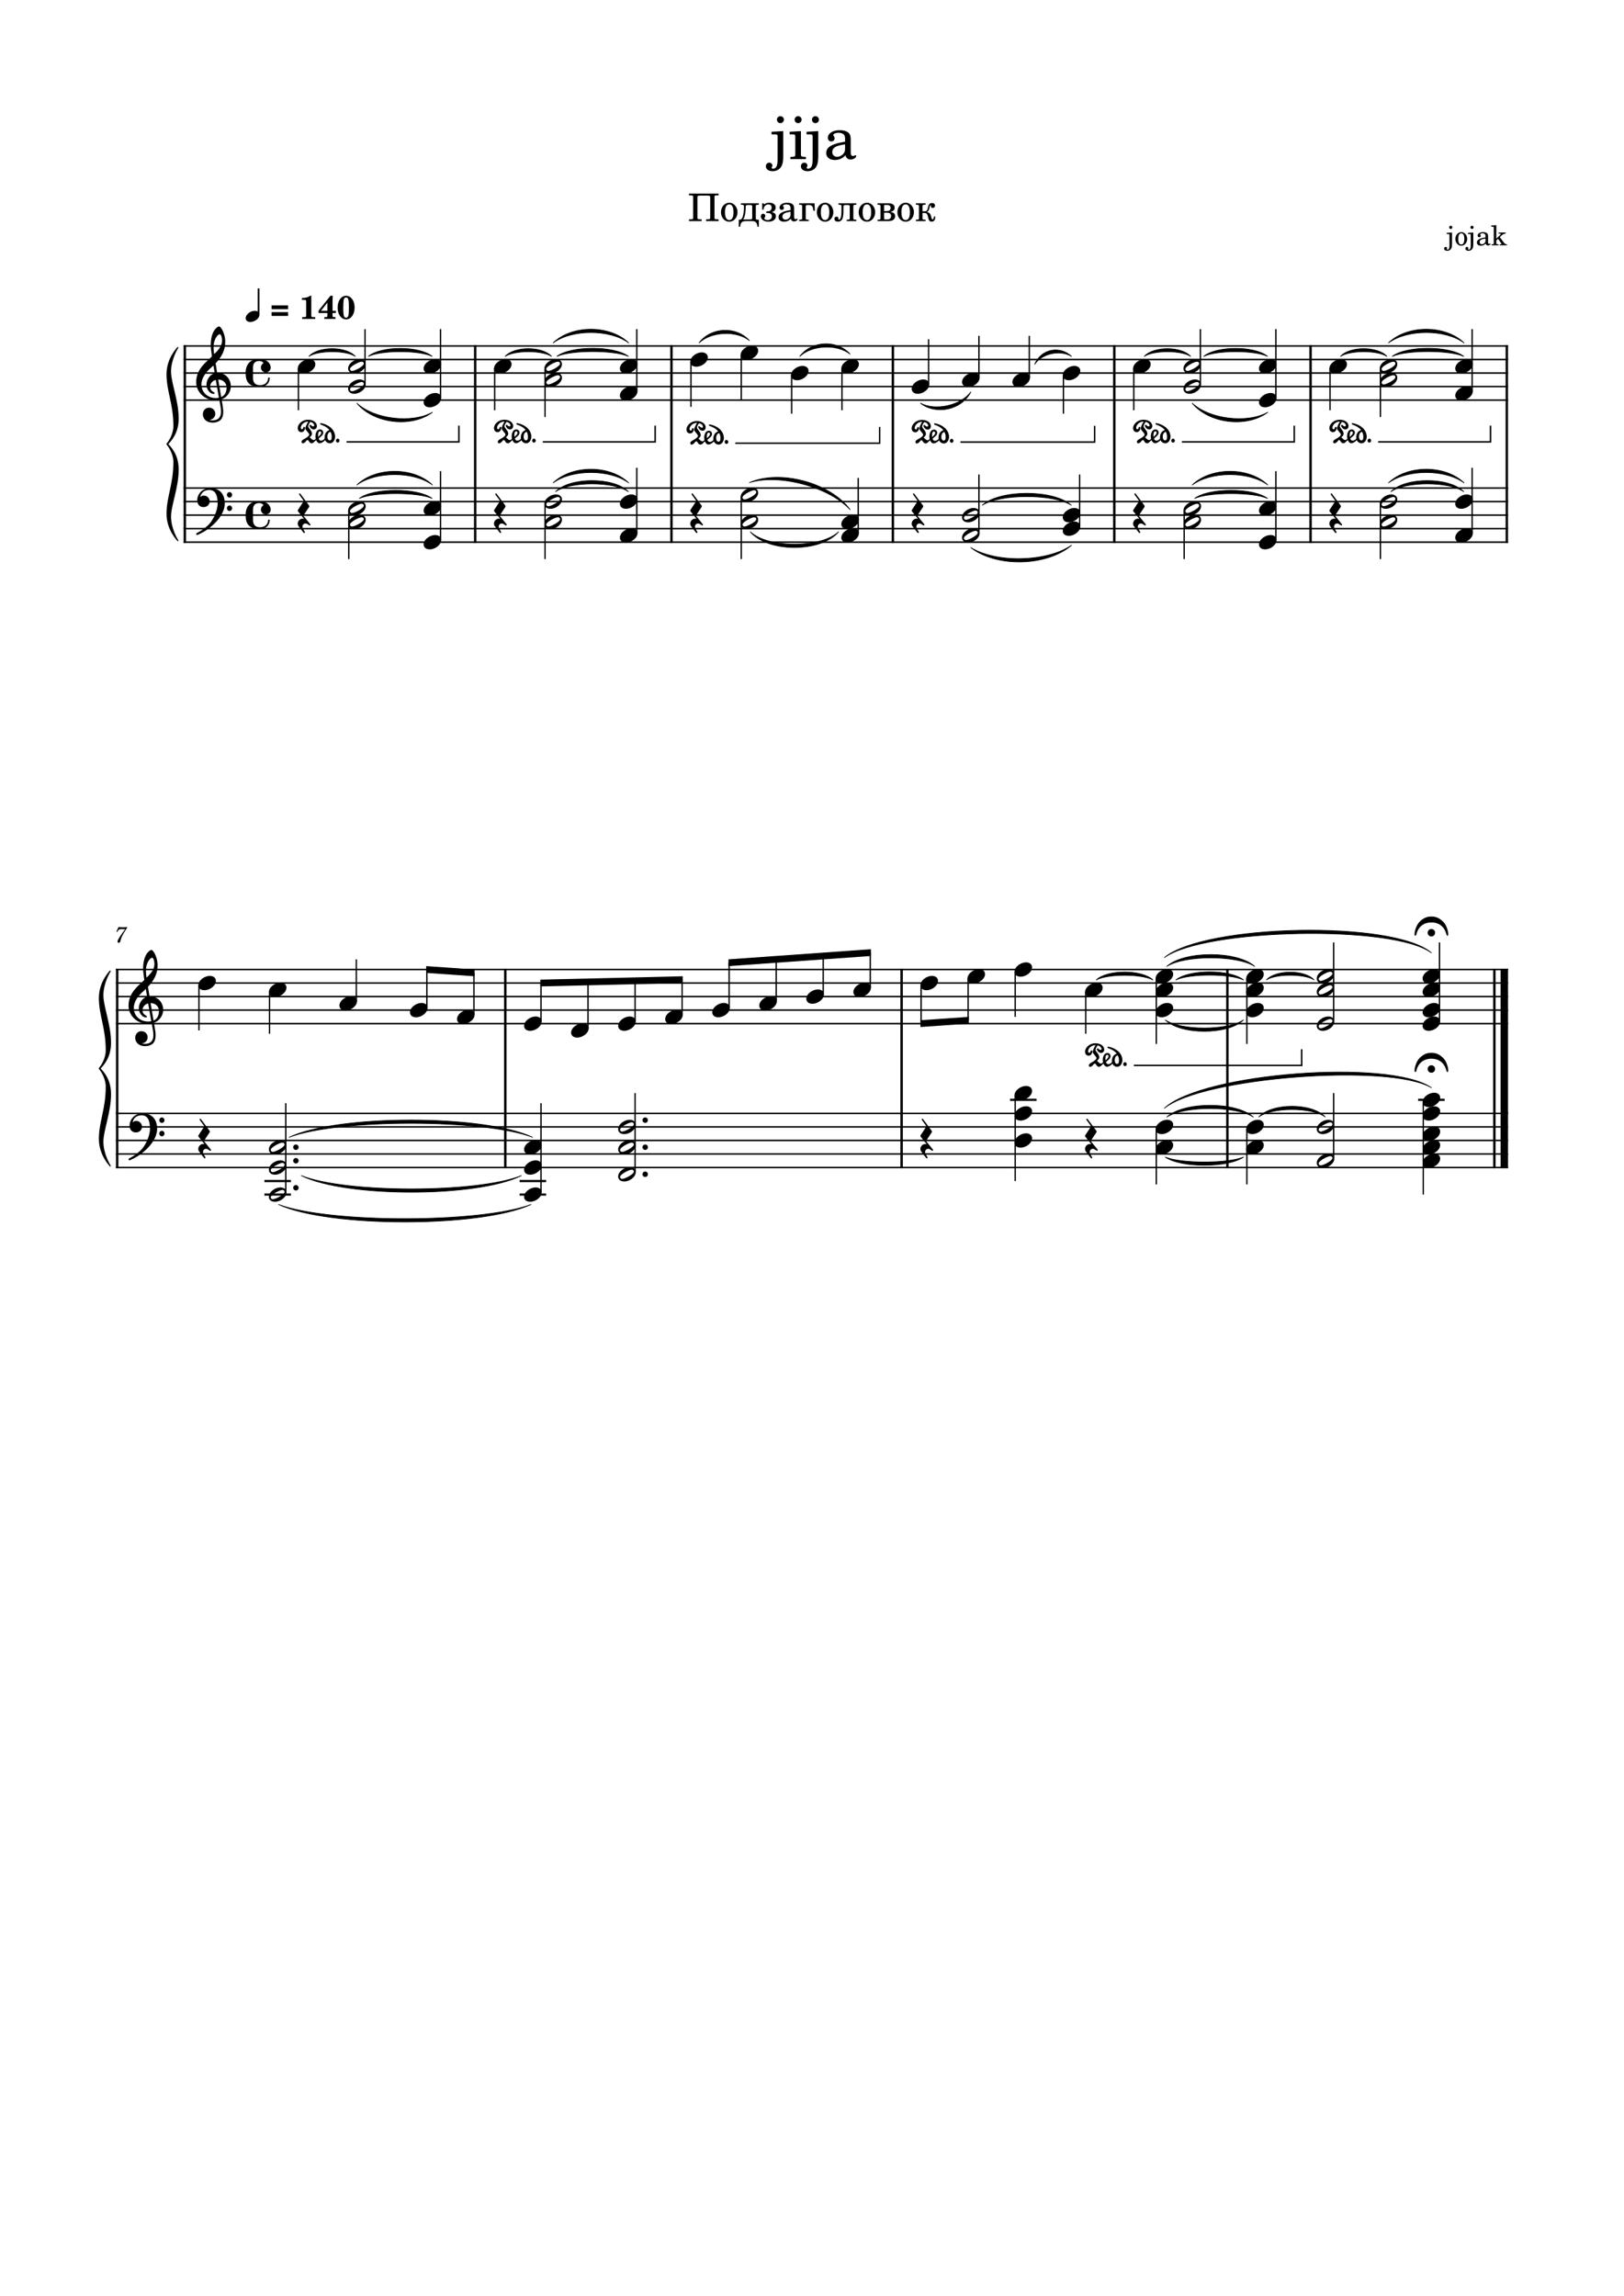 <svg width="2977.2" height="4208.4" xmlns="http://www.w3.org/2000/svg" version="1.2" baseProfile="tiny"><path fill="#fff" fill-rule="evenodd" d="M0 0h2977.2v4208.4H0V0"/><path class="StaffLines" fill="none" stroke="#000" stroke-width="2.73" stroke-linejoin="bevel" d="M336.599 634.199H2764.6M336.599 658.999H2764.6M336.599 683.799H2764.6M336.599 708.599H2764.6M336.599 733.399H2764.6M336.599 894.599H2764.6M336.599 919.399H2764.6M336.599 944.199H2764.6M336.599 968.999H2764.6M336.599 993.799H2764.6M212.598 1777.1H2764.6M212.598 1801.9H2764.6M212.598 1826.7H2764.6M212.598 1851.5H2764.6M212.598 1876.3H2764.6M212.598 2040.83H2764.6M212.598 2065.63H2764.6M212.598 2090.43H2764.6M212.598 2115.23H2764.6M212.598 2140.03H2764.6"/><path class="Text" d="M1263.13 354.784v3.297h1.27c3.98 0 5.25.203 5.87.968.42.641.42.782.42 4.344v33.328c0 3.5 0 3.703-.42 4.344-.56.688-1.89.969-5.87.969h-1.27v3.297h23.03v-3.297h-1.33c-4-.063-5.25-.281-5.81-.969-.48-.641-.48-.781-.48-4.344v-32.828c0-3.859 0-4.062.82-4.703.57-.422 2.25-.625 5.25-.625h11.29c2.65 0 4.4.203 5.03.563 1.06.562 1.06.703 1.06 4.765v32.828c0 3.563 0 3.703-.42 4.344-.57.688-1.89.969-5.89.969h-1.25v3.297h22.95v-3.297h-1.25c-4 0-5.33-.281-5.89-.969-.42-.641-.42-.703-.42-4.344v-33.328c0-3.64 0-3.703.42-4.344.64-.765 1.89-.968 5.89-.968h1.25v-3.297h-54.25m73.91 16.875c-8.61 0-15.27 7.625-15.27 17.437 0 9.578 6.72 17.282 15.13 17.282 8.4 0 15.12-7.704 15.12-17.36 0-9.594-6.72-17.359-14.98-17.359m0 3.015c4.9 0 7.62 5.11 7.62 14.344 0 9.313-2.72 14.36-7.76 14.36-5.04 0-7.77-5.047-7.77-14.282 0-9.531 2.66-14.422 7.91-14.422m21.26.547h.28c4.77.141 5.32.5 5.25 3.36v2.672c-.22 7.421-1.33 14.14-2.93 17.703-1.13 2.875-2.74 3.859-6.24 3.859h-.28v12.813h2.59c.49-7.641 3.43-10.438 10.64-10.297h10.29c7.14-.141 10.09 2.656 10.64 10.297h2.59v-12.813h-.28c-4.61-.141-5.25-.5-5.25-3.016v-21.765c.08-1.063.14-1.469.42-1.828.5-.625 1.83-.907 4.83-.985h.28v-2.515h-32.83v2.515m3.85 27.094c2.81-2.578 4.62-10.562 4.9-20.922v-1.328c.14-3.922.42-4.203 5.45-4.344h1.35c4.47.141 5.11.485 5.17 2.719v21.359c-.06 1.047-.28 1.547-.84 1.891-.55.422-1.82.563-4.33.625h-11.7m37.57-17.922c.43-3.64 1.19-5.531 3.02-7.281 1.61-1.531 3.78-2.438 5.87-2.438 3.72 0 5.96 2.157 5.96 5.735 0 4.406-2.74 7-7.28 7h-2.46v3.015h2.52c4.9 0 7.7 2.235 7.7 6.157 0 4.062-3.08 6.797-7.62 6.797-3.44 0-6.24-1.407-6.24-3.157 0-.422.14-.765.71-1.547.76-1.187 1.12-2.031 1.12-3 0-2.171-1.69-3.781-4-3.781-2.37 0-4.12 1.891-4.12 4.469 0 5.891 5.67 10.016 13.85 10.016 8.13 0 13.66-4.063 13.66-10.016 0-4.125-2.25-6.359-7.78-7.688 4.77-.984 7.28-3.921 7.28-8.406 0-5.39-4.47-8.609-11.97-8.609-3.42 0-6.01.844-9.23 2.937l-.91-1.953h-2.45v11.75h2.37m56.14-1.609c0-4.406-.76-6.641-2.79-8.328-2.32-1.891-5.74-2.797-10.22-2.797-7.91 0-13.66 3.703-13.66 8.812 0 2.594 1.61 4.282 4.06 4.282 2.24 0 3.79-1.469 3.79-3.579 0-.906-.35-1.89-1.05-2.859-.42-.5-.5-.641-.5-.984 0-1.407 2.81-2.657 6.17-2.657 2.24 0 4.69.688 5.81 1.75 1.33 1.11 1.82 2.797 1.82 5.938v2.734c-7.29 1.266-9.6 1.828-13.02 3.157-6.09 2.234-8.97 5.453-8.97 9.937 0 5.047 3.92 8.188 10.16 8.188 4.83 0 9.17-1.954 12.17-5.532 1.12 3.578 2.87 4.969 6.17 4.969 3.14 0 6.44-2.031 6.44-4.062 0-.485-.28-.829-.7-.829-.29 0-.57.063-1.05.282-.99.422-1.41.484-1.97.484-1.95 0-2.66-1.266-2.66-4.828v-14.078m-6.57 8.547c0 4.203-.21 5.172-1.41 7-1.75 2.593-4.89 4.343-7.97 4.343-3.22 0-5.53-2.312-5.53-5.468 0-2.938 1.47-5.032 4.55-6.5 2.17-1.063 4.9-1.688 10.36-2.594v3.219m15.73-18.625v2.515h.28c4.63.141 5.25.5 5.25 3.016v21.766c-.08 1.062-.14 1.484-.42 1.828-.48.625-1.81.906-4.83.984h-.28v2.516h17.72v-2.516h-.28c-4.71-.141-5.33-.5-5.33-3.016v-18.484c0-3.922 0-3.922.42-4.625.42-.625 1.75-.906 4.55-.969h.9c5.61.203 7.36 2.453 8.13 10.5h2.8l-.69-13.515h-28.22m47.73-1.047c-8.6 0-15.26 7.625-15.26 17.437 0 9.578 6.72 17.282 15.12 17.282 8.41 0 15.13-7.704 15.13-17.36 0-9.594-6.72-17.359-14.99-17.359m0 3.015c4.91 0 7.63 5.11 7.63 14.344 0 9.313-2.72 14.36-7.77 14.36-5.03 0-7.76-5.047-7.76-14.282 0-9.531 2.65-14.422 7.9-14.422m24.35-1.968v2.515h.28c4.77.141 5.33.5 5.25 3.36v6.312c0 6.5-.41 11.063-1.25 13.719-.78 2.516-2.03 3.984-3.44 3.984-.7 0-1.04-.343-1.04-.968 0-.141 0-.219.06-.36.14-.625.14-.703.14-1.047 0-1.828-1.47-3.078-3.5-3.078-2.3 0-3.85 1.61-3.85 4.063 0 3.078 2.52 5.109 6.38 5.109 4.61 0 7.77-2.672 8.95-7.5.91-3.703 1.19-6.922 1.19-13.781v-4.969c.14-3.922.42-4.203 5.47-4.344h.91c4.48.141 5.1.485 5.18 2.719v21.563c-.08 1.062-.14 1.484-.42 1.828-.5.625-1.89.906-4.91.984h-.28v2.516h17.72v-2.516h-.28c-4.62-.141-5.25-.5-5.25-3.016v-21.765c.06-1.063.14-1.469.42-1.828.49-.625 1.82-.907 4.83-.985h.28v-2.515h-32.84m52.36-1.047c-8.61 0-15.27 7.625-15.27 17.437 0 9.578 6.72 17.282 15.13 17.282 8.4 0 15.12-7.704 15.12-17.36 0-9.594-6.72-17.359-14.98-17.359m0 3.015c4.9 0 7.62 5.11 7.62 14.344 0 9.313-2.72 14.36-7.76 14.36-5.03 0-7.77-5.047-7.77-14.282 0-9.531 2.66-14.422 7.91-14.422m19.23-1.968v2.515h.28c4.63.141 5.25.5 5.25 3.016v21.766c-.07 1.062-.14 1.484-.42 1.828-.48.625-1.81.906-4.83.984h-.28v2.516h18.13c3.72 0 6.93-.422 8.62-1.125 3.56-1.469 5.52-4.266 5.52-7.844 0-5.797-4.27-7.266-9.16-7.906 5.8-1.11 8.25-3.422 8.25-7.844 0-5.172-3.92-7.906-11.55-7.906h-19.81m12.11 14.218v-9.39c0-1.531.28-1.813 1.61-1.813h3.86c4.27 0 6.44 1.891 6.44 5.453 0 3.782-2.39 5.75-6.94 5.75h-4.97m0 3h4.91c5.45 0 7.9 1.891 7.9 6.094 0 3.922-2.59 6.297-7 6.297h-3.15c-2.31 0-2.58-.281-2.66-2.031v-10.36m39.69-18.265c-8.61 0-15.27 7.625-15.27 17.437 0 9.578 6.72 17.282 15.13 17.282 8.4 0 15.12-7.704 15.12-17.36 0-9.594-6.72-17.359-14.98-17.359m0 3.015c4.91 0 7.62 5.11 7.62 14.344 0 9.313-2.71 14.36-7.76 14.36-5.03 0-7.77-5.047-7.77-14.282 0-9.531 2.66-14.422 7.91-14.422m30.78 12.735v-9.375c.08-1.063.14-1.469.42-1.828.49-.625 1.89-.907 4.91-.985h.28v-2.515h-17.78v2.515h.28c4.69.141 5.31.5 5.31 3.016v21.766c-.06 1.062-.14 1.484-.42 1.828-.48.625-1.89.906-4.89.984h-.28v2.516h17.78v-2.516h-.28c-4.69-.141-5.33-.5-5.33-3.016v-9.375h1.69c5.67-.218 6.78.829 8.61 8.11.76 3.156 1.04 4 1.67 5.109 1.06 1.828 2.59 2.672 4.84 2.672 3.85 0 6.44-3.078 6.44-7.781v-1.531h-2.59v1.328c0 2.234-.91 3.843-2.24 3.843-1.06 0-1.54-.828-2.45-4.468-1.47-6.032-3.5-8.266-8.41-9.032 2.88-.921 3.92-2.39 5.05-7.14 1.05-4.625 1.33-5.188 2.03-5.188.49 0 .83.344.83.703 0 .141 0 .282-.06.485-.14.422-.14.64-.14.844 0 1.546 1.54 2.796 3.36 2.796 2.59 0 4.26-1.75 4.26-4.343 0-2.797-2.09-4.547-5.53-4.547-3.64 0-5.88 2.031-7 6.375-1.81 8.187-2.3 8.687-8.39 8.75h-1.97M2659.6 413.849c-1.6 0-2.91 1.297-2.91 2.89 0 1.61 1.31 2.907 2.86 2.907 1.64 0 2.95-1.297 2.95-2.907 0-1.593-1.31-2.89-2.9-2.89m2.34 12.453l-9.75.547v2.156h2.91c1.9.047 2.15.344 2.15 2.5v16.937c0 4.063-.25 5.954-.95 7.407-.5 1-1.65 1.75-2.75 1.75-.7 0-1.25-.297-1.25-.657 0-.187.05-.296.25-.796.25-.5.35-.844.35-1.204 0-1.25-1.21-2.343-2.6-2.343-1.61 0-2.8 1.25-2.8 3 0 2.453 2.25 4.093 5.6 4.093 2.8 0 5.34-1.187 6.8-3.25 1.54-2.187 2.04-4.75 2.04-10.39v-19.75m17.05-.75c-6.14 0-10.89 5.453-10.89 12.453 0 6.844 4.8 12.344 10.8 12.344 6 0 10.79-5.5 10.79-12.407 0-6.843-4.79-12.39-10.7-12.39m0 2.14c3.5 0 5.45 3.657 5.45 10.25 0 6.657-1.95 10.25-5.54 10.25-3.6 0-5.55-3.593-5.55-10.187 0-6.813 1.89-10.313 5.64-10.313m19.59-13.843c-1.59 0-2.9 1.297-2.9 2.89 0 1.61 1.31 2.907 2.86 2.907 1.64 0 2.95-1.297 2.95-2.907 0-1.593-1.31-2.89-2.91-2.89m2.35 12.453l-9.75.547v2.156h2.9c1.91.047 2.16.344 2.16 2.5v16.937c0 4.063-.25 5.954-.95 7.407-.5 1-1.66 1.75-2.75 1.75-.71 0-1.25-.297-1.25-.657 0-.187.04-.296.25-.796.25-.5.34-.844.34-1.204 0-1.25-1.2-2.343-2.59-2.343-1.61 0-2.8 1.25-2.8 3 0 2.453 2.25 4.093 5.59 4.093 2.8 0 5.35-1.187 6.8-3.25 1.55-2.187 2.05-4.75 2.05-10.39v-19.75m27.04 7.203c0-3.156-.54-4.75-2-5.953-1.64-1.36-4.09-2-7.29-2-5.64 0-9.75 2.64-9.75 6.297 0 1.843 1.15 3.047 2.9 3.047 1.6 0 2.71-1.047 2.71-2.547 0-.657-.25-1.344-.75-2.047-.32-.36-.36-.453-.36-.703 0-1 2-1.907 4.4-1.907 1.6 0 3.35.5 4.14 1.25.96.813 1.32 2 1.32 4.25v1.954c-5.21.906-6.86 1.296-9.32 2.25-4.34 1.609-6.39 3.906-6.39 7.109 0 3.594 2.8 5.844 7.25 5.844 3.46 0 6.55-1.407 8.71-3.953.79 2.546 2.04 3.546 4.39 3.546 2.25 0 4.61-1.437 4.61-2.89 0-.36-.21-.61-.5-.61-.21 0-.41.063-.75.204-.71.296-1 .359-1.41.359-1.41 0-1.91-.906-1.91-3.453v-10.047m-4.68 6.094c0 3-.16 3.703-1 5-1.25 1.843-3.5 3.093-5.71 3.093-2.29 0-3.95-1.64-3.95-3.89 0-2.11 1.05-3.61 3.25-4.656 1.55-.704 3.5-1.204 7.41-1.844v2.297m19.84-2.094v-24.766l-9.25.563v2.14h2.39c1.91.047 2.16.36 2.16 2.5v27.907c-.05.703-.1 1-.3 1.25-.36.453-1.3.656-3.45.703h-.21v1.797h12.66v-1.797h-.2c-3.35-.11-3.8-.36-3.8-2.156v-5.047l3.05-2.907 5.95 8.36c.25.39.34.64.34.844 0 .703-.54.906-2.2.906h-.94v1.797h13.21v-1.797c-2.82-.25-3.82-.86-5.86-3.453l-7.1-9.703 2.25-2.204c2.94-2.843 5.05-3.937 8.46-4.343v-1.797h-13.16v1.797h1.55c1.59 0 2.34.297 2.34.953 0 .547-.34 1.14-1.14 1.953l-6.75 6.5M1430.69 212.942c-3.51 0-6.37 2.859-6.37 6.391 0 3.515 2.86 6.375 6.26 6.375 3.64 0 6.5-2.86 6.5-6.375a6.388 6.388 0 00-6.39-6.391m5.17 27.391l-21.45 1.218v4.735h6.39c4.17.109 4.74.765 4.74 5.5v37.281c0 8.906-.57 13.094-2.1 16.281-1.11 2.203-3.64 3.844-6.04 3.844-1.55 0-2.75-.656-2.75-1.422 0-.437.1-.656.54-1.765.55-1.094.77-1.86.77-2.641 0-2.75-2.64-5.172-5.72-5.172-3.52 0-6.16 2.75-6.16 6.609 0 5.391 4.96 9.016 12.32 9.016 6.15 0 11.76-2.641 14.96-7.156 3.41-4.828 4.5-10.438 4.5-22.875v-43.453m27.27-27.391c-3.52 0-6.38 2.859-6.38 6.391 0 3.515 2.86 6.375 6.27 6.375 3.64 0 6.5-2.86 6.5-6.375a6.388 6.388 0 00-6.39-6.391m5.17 27.391l-20.67 1.218v4.735h5.61c4.17.109 4.72.765 4.72 5.5v31.453c-.11 1.656-.22 2.312-.66 2.859-.76.985-2.86 1.438-7.59 1.547h-.77v3.953h28.5v-3.953h-.78c-7.36-.234-8.36-.781-8.36-4.734v-42.578m26.61-27.391c-3.51 0-6.37 2.859-6.37 6.391 0 3.515 2.86 6.375 6.26 6.375 3.64 0 6.5-2.86 6.5-6.375a6.388 6.388 0 00-6.39-6.391m5.17 27.391l-21.45 1.218v4.735h6.39c4.17.109 4.73.765 4.73 5.5v37.281c0 8.906-.56 13.094-2.09 16.281-1.11 2.203-3.64 3.844-6.05 3.844-1.54 0-2.75-.656-2.75-1.422 0-.437.11-.656.55-1.765.55-1.094.77-1.86.77-2.641 0-2.75-2.64-5.172-5.72-5.172-3.52 0-6.16 2.75-6.16 6.609 0 5.391 4.95 9.016 12.31 9.016 6.16 0 11.77-2.641 14.97-7.156 3.41-4.828 4.5-10.438 4.5-22.875v-43.453m59.5 15.843c0-6.921-1.2-10.453-4.4-13.093-3.63-2.969-9.02-4.391-16.05-4.391-12.44 0-21.45 5.828-21.45 13.859 0 4.063 2.53 6.704 6.37 6.704 3.52 0 5.94-2.313 5.94-5.61 0-1.422-.55-2.969-1.64-4.5-.67-.781-.78-1-.78-1.547 0-2.203 4.4-4.187 9.68-4.187 3.52 0 7.38 1.109 9.13 2.75 2.09 1.765 2.86 4.406 2.86 9.359v4.281c-11.44 1.985-15.06 2.86-20.45 4.954-9.58 3.531-14.08 8.578-14.08 15.625 0 7.921 6.15 12.875 15.95 12.875 7.58 0 14.41-3.094 19.14-8.704 1.75 5.61 4.5 7.813 9.67 7.813 4.96 0 10.13-3.188 10.13-6.375 0-.766-.44-1.328-1.11-1.328-.44 0-.88.125-1.64.453-1.55.656-2.2.766-3.08.766-3.09 0-4.19-1.985-4.19-7.594v-22.11m-10.34 13.422c0 6.594-.33 8.141-2.19 11-2.75 4.063-7.7 6.813-12.55 6.813-5.06 0-8.68-3.625-8.68-8.578 0-4.61 2.31-7.922 7.14-10.219 3.42-1.547 7.7-2.641 16.28-4.078v5.062"/><path class="MeasureNumber" d="M233.036 1699.35c-2.125.23-4.719.4-6.953.4-1.125 0-2.407-.04-3.844-.12-1.328-.08-2.641-.16-4-.23l-1-.05-3.875 8.44 1.469.48.968-1.61c1.875-3.11 2.75-3.55 6.829-3.51h6.765l-4.359 6.25c-5.125 7.18-5.125 7.18-7.078 10.39-1.766 2.84-2.485 4.59-2.485 6.03 0 1.4.891 2.28 2.282 2.28 1.484 0 2.234-.72 2.765-2.6 2-7.51 3.203-10.12 8.75-19.1l3.766-5.85v-1.2"/><path class="SlurSegment" stroke="#000" stroke-width="1.24" stroke-linecap="round" stroke-linejoin="round" fill-rule="evenodd" d="M2185.71 739.103c31.58 29.409 100.81 37.717 138.46 16.616-38.59 28.981-107.82 20.673-138.46-16.616M2134.65 1755.28c73.73-61.5 419.8-68.79 489.44-8.75-69.83-52.11-415.91-44.81-489.44 8.75M2545.49 628.495c34.61-33.268 103.84-33.268 138.46 0-34.62-25.332-103.85-25.332-138.46 0M1896.88 667.679c11.74-27.71 45.49-34.902 67.51-14.384-20.36-12.756-54.12-5.564-67.51 14.384M1687.47 739.103c27.48 14.616 73.63 4.324 92.3-20.584-16.94 32.653-63.09 42.945-92.3 20.584M1466.15 653.295c21.8-28.928 67.95-31.036 92.3-4.216-23.98-18.893-70.14-16.785-92.3 4.216M1281.53 628.495c21.81-28.928 67.96-31.036 92.31-4.216-23.99-18.893-70.14-16.785-92.31 4.216M1014.06 628.495c34.62-33.268 103.85-33.268 138.46 0-34.61-25.332-103.84-25.332-138.46 0M654.28 739.103c31.585 29.409 100.815 37.717 138.461 16.616-38.592 28.981-107.822 20.673-138.461-16.616M2134.65 2031.41c68.87-64.62 411.48-91.01 489.44-37.7-77.35-45.4-419.96-19.01-489.44 37.7M2545.49 885.078c34.61-33.267 103.84-33.267 138.46 0-34.62-25.331-103.85-25.331-138.46 0M2185.71 888.895c34.61-33.267 103.84-33.267 138.46 0-34.62-25.331-103.85-25.331-138.46 0M1779.77 1003.72c46.84 28.81 139.15 26.7 184.62-4.217-45.29 38.847-137.6 40.957-184.62 4.217M1373.84 884.679c56.12-24.68 148.42.12 184.61 49.6-38.25-41.815-130.55-66.615-184.61-49.6M1014.06 885.078c34.62-33.267 103.85-33.267 138.46 0-34.61-25.331-103.84-25.331-138.46 0M654.28 888.895c34.615-33.267 103.846-33.267 138.461 0-34.615-25.331-103.846-25.331-138.461 0"/><path class="TieSegment" stroke="#000" stroke-width="1.24" stroke-linecap="round" stroke-linejoin="round" fill-rule="evenodd" d="M2155.72 1796.2c24.78-19.66 99.13-19.66 123.91 0-24.78-11.73-99.13-11.73-123.91 0M2009.71 1796.2c20.77-19.26 83.09-19.26 103.86 0-20.77-11.33-83.09-11.33-103.86 0M2139.06 1771.4c32.22-28.85 128.88-28.85 161.1 0-32.22-20.91-128.88-20.91-161.1 0M2552.38 653.198c26.21-19.701 104.82-19.701 131.03 0-26.21-11.765-104.82-11.765-131.03 0M2457.6 653.198c16.97-18.733 67.89-18.733 84.86 0-16.97-11.371-67.89-11.371-84.86 0M2206.78 653.198c23.37-19.431 93.48-19.431 116.85 0-23.37-11.495-93.48-11.495-116.85 0M2097.82 653.198c16.97-18.733 67.89-18.733 84.86 0-16.97-11.371-67.89-11.371-84.86 0M1020.96 653.198c26.2-19.701 104.81-19.701 131.02 0-26.21-11.765-104.82-11.765-131.02 0M926.171 653.198c16.973-18.733 67.894-18.733 84.869 0-16.975-11.371-67.896-11.371-84.869 0M675.356 653.198c23.369-19.431 93.475-19.431 116.843 0-23.368-11.495-93.474-11.495-116.843 0M566.391 653.198c16.973-18.733 67.894-18.733 84.867 0-16.973-11.371-67.894-11.371-84.867 0M2136.24 1869.6c28.67 19.75 114.71 19.75 143.39 0-28.68 27.68-114.72 27.68-143.39 0M2321.78 1796.1c17.44-18.79 69.76-18.79 87.2 0-17.44-11.33-69.76-11.33-87.2 0M658.698 913.598c26.701-19.746 106.801-19.746 133.501 0-26.7-11.81-106.8-11.81-133.501 0M1800.85 925.998c32.6-28.971 130.4-28.971 163 0-32.6-21.035-130.4-21.035-163 0M1375.43 974.8c32.39 30.4 129.56 30.4 161.95 0-32.39 38.34-129.56 38.34-161.95 0M1018.48 901.198c26.7-26.984 106.8-26.984 133.5 0-26.7-19.048-106.8-19.048-133.5 0M2190.12 913.598c26.7-19.746 106.81-19.746 133.51 0-26.7-11.81-106.81-11.81-133.51 0M2549.9 901.198c26.7-26.984 106.81-26.984 133.51 0-26.7-19.048-106.81-19.048-133.51 0M2307.6 2047.43c24.38-26.13 97.53-26.13 121.91 0-24.38-18.2-97.53-18.2-121.91 0M510.59 2207.83c92.584 34.74 370.337 34.74 462.921 0-92.584 42.68-370.337 42.68-462.921 0M552.388 2154.91c80.683 32.54 322.733 32.54 403.416 0-80.683 40.47-322.733 40.47-403.416 0M530.075 2084.63c89.253-42.08 357.011-42.08 446.264 0-89.253-34.15-357.011-34.15-446.264 0M2139.06 2047.53c31.73-28.69 126.9-28.69 158.62 0-31.72-20.76-126.89-20.76-158.62 0M2136.24 2120.93c28.67 12.08 114.71 12.08 143.39 0-28.68 20.02-114.72 20.02-143.39 0"/><path class="BarLine" fill="none" stroke="#000" stroke-width="4.46" stroke-linejoin="bevel" d="M1230.94 632.835v261.764M2762.37 632.835v261.764M2402.59 632.835v261.764M2739.55 1775.74v265.09"/><path class="BarLine" fill="none" stroke="#000" stroke-width="13.64" stroke-linejoin="bevel" d="M2757.78 1775.74v265.09"/><path class="BarLine" fill="none" stroke="#000" stroke-width="4.46" stroke-linejoin="bevel" d="M2042.81 632.835v261.764M1636.88 632.835v261.764M2250.11 1775.74v265.09M214.83 1775.74v265.09M1652.88 1775.74v265.09M926.292 1775.74v265.09M338.831 632.835v261.764M871.164 632.835v261.764M1652.88 2039.46v101.93M2250.11 2039.46v101.93M926.292 2039.46v101.93M2739.55 2039.46v101.93"/><path class="BarLine" fill="none" stroke="#000" stroke-width="13.64" stroke-linejoin="bevel" d="M2757.78 2039.46v101.93"/><path class="BarLine" fill="none" stroke="#000" stroke-width="4.46" stroke-linejoin="bevel" d="M338.831 893.235v101.928M2762.37 893.235v101.928M2402.59 893.235v101.928M2042.81 893.235v101.928M214.83 2039.46v101.93M1636.88 893.235v101.928M1230.94 893.235v101.928M871.164 893.235v101.928"/><path class="LedgerLine" fill="none" stroke="#000" stroke-width="3.97" stroke-linejoin="bevel" d="M484.699 2189.63h48.6M484.699 2164.83h48.6M2599.79 2016.03h48.6M952.58 2189.63h48.6M952.58 2164.83h48.6M1851.64 2016.03h48.6"/><path class="Stem" fill="none" stroke="#000" stroke-width="2.48" stroke-linejoin="bevel" d="M1774.83 1793.67v76.52M1358.96 650.765v82.634M1266.66 663.165v82.634M547.097 675.565v76.434M2638.96 1872.34V1727.5M2444.93 1872.34V1727.5M1167.4 717.031V603.199M2285.83 1793.67v119.83M999.184 675.565v88.834M906.876 675.565v76.434M669.156 704.631V603.199M2119.77 1793.67v119.83M1990.42 1818.47v76.43M1861.06 1781.27v82.63M1077.99 1884.74v-84.91M1688.59 1806.07v70.15M1595.4 1810.34v-64.15M364.77 1806.07v82.63M494.123 1818.47v76.43M1509.17 1822.74v-70.41M1422.93 1835.14v-76.66M653.228 1835.14v-76.64M782.582 1847.54v-70.35M868.817 1859.94v-76.72M807.617 729.431V603.199M1336.7 1847.54v-82.92M1250.46 1859.94v-64.21M991.757 1872.34v-70.46M1164.23 1872.34v-74.56M1949.51 687.965v70.234M2078.52 675.565v76.434M1543.58 675.565v76.434M2200.58 704.631V603.199M1886.96 692.231v-76.632M2530.61 675.565v88.834M2438.3 675.565v76.434M2698.82 717.031V603.199M1451.27 687.965v70.234M1702.34 704.631v-82.832M2339.04 729.431V603.199M1794.65 692.231v-76.632M2285.83 2069.79v101.24M2170.83 935.966v88.834M523.875 2185.66v-163.43M991.757 2185.66v-163.43M2119.77 2069.79v101.24M2339.04 989.831V863.599M807.617 989.831V863.599M1794.65 977.431V869.799M2530.61 923.566V1024.8M2444.93 2123.66v-120.03M1164.23 2148.46v-144.83M999.184 923.566V1024.8M1861.06 2007.79v157.04M2698.82 977.431V857.399M639.404 935.966v88.834M1573.33 977.431V875.999M1979.26 965.031v-95.232M1358.96 911.166V1024.8M2609.21 2020.19v169.44M1167.4 977.431V857.399"/><path class="Note" d="M659.29 695.502c-9.625 0-21.126 8.044-21.126 17.267 0 4.262 3.069 9.02 11.113 9.02 10.308 0 21.127-8.431 21.127-17.158 0-5.859-4.96-9.13-11.113-9.13m-13.687 21.623c-3.27 0-3.968-2.666-3.968-3.565 0-4.867 16.663-13.392 21.328-13.392 2.387 0 3.968 1.395 3.968 3.565 0 4.96-16.77 13.392-21.328 13.392M1855.96 700.369c0 4.262 3.069 9.02 11.113 9.02 10.308 0 21.127-8.431 21.127-17.158 0-5.859-4.96-9.13-11.113-9.13-9.626 0-21.127 8.138-21.127 17.268M2118.53 1818.47c0 4.262 3.069 9.02 11.113 9.02 10.308 0 21.127-8.431 21.127-17.158 0-5.859-4.96-9.13-11.113-9.13-9.626 0-21.127 8.138-21.127 17.268"/><path class="Note" d="M2118.53 1793.67c0 4.262 3.069 9.02 11.113 9.02 10.308 0 21.127-8.431 21.127-17.158 0-5.859-4.96-9.13-11.113-9.13-9.626 0-21.127 8.138-21.127 17.268M776.625 737.569c0 4.262 3.069 9.02 11.113 9.02 10.308 0 21.127-8.431 21.127-17.158 0-5.859-4.96-9.13-11.113-9.13-9.626 0-21.127 8.138-21.127 17.268M837.825 1868.07c0 4.262 3.069 9.02 11.113 9.02 10.308 0 21.127-8.431 21.127-17.158 0-5.859-4.96-9.13-11.113-9.13-9.626 0-21.127 8.138-21.127 17.268M1564.41 1818.47c0 4.262 3.069 9.02 11.113 9.02 10.308 0 21.127-8.431 21.127-17.158 0-5.859-4.96-9.13-11.113-9.13-9.626 0-21.127 8.138-21.127 17.268M659.29 658.302c-9.625 0-21.126 8.044-21.126 17.267 0 4.262 3.069 9.02 11.113 9.02 10.308 0 21.127-8.431 21.127-17.158 0-5.859-4.96-9.13-11.113-9.13m-13.687 21.623c-3.27 0-3.968-2.666-3.968-3.565 0-4.867 16.663-13.392 21.328-13.392 2.387 0 3.968 1.395 3.968 3.565 0 4.96-16.77 13.392-21.328 13.392M960.764 1880.47c0 4.262 3.069 9.02 11.113 9.02 10.308 0 21.127-8.431 21.127-17.158 0-5.859-4.96-9.13-11.113-9.13-9.626 0-21.127 8.138-21.127 17.268M751.589 1855.67c0 4.262 3.069 9.02 11.113 9.02 10.308 0 21.127-8.431 21.127-17.158 0-5.859-4.96-9.13-11.113-9.13-9.626 0-21.127 8.138-21.127 17.268M2308.05 737.569c0 4.262 3.069 9.02 11.113 9.02 10.308 0 21.127-8.431 21.127-17.158 0-5.859-4.96-9.13-11.113-9.13-9.626 0-21.127 8.138-21.127 17.268M1948.27 687.969c0 4.262 3.069 9.02 11.113 9.02 10.308 0 21.127-8.431 21.127-17.158 0-5.859-4.96-9.13-11.113-9.13-9.626 0-21.127 8.138-21.127 17.268M622.236 1843.27c0 4.262 3.069 9.02 11.113 9.02 10.308 0 21.127-8.431 21.127-17.158 0-5.859-4.96-9.13-11.113-9.13-9.626 0-21.127 8.138-21.127 17.268M2308.05 675.569c0 4.262 3.069 9.02 11.113 9.02 10.308 0 21.127-8.431 21.127-17.158 0-5.859-4.96-9.13-11.113-9.13-9.626 0-21.127 8.138-21.127 17.268M2190.717 658.302c-9.626 0-21.127 8.044-21.127 17.267 0 4.262 3.069 9.02 11.113 9.02 10.308 0 21.127-8.431 21.127-17.158 0-5.859-4.96-9.13-11.113-9.13m-13.687 21.623c-3.27 0-3.968-2.666-3.968-3.565 0-4.867 16.663-13.392 21.328-13.392 2.387 0 3.968 1.395 3.968 3.565 0 4.96-16.77 13.392-21.328 13.392M1478.18 1830.87c0 4.262 3.069 9.02 11.113 9.02 10.308 0 21.127-8.431 21.127-17.158 0-5.859-4.96-9.13-11.113-9.13-9.626 0-21.127 8.138-21.127 17.268M1773.59 1793.67c0 4.262 3.069 9.02 11.113 9.02 10.308 0 21.127-8.431 21.127-17.158 0-5.859-4.96-9.13-11.113-9.13-9.626 0-21.127 8.138-21.127 17.268M1391.94 1843.27c0 4.262 3.069 9.02 11.113 9.02 10.308 0 21.127-8.431 21.127-17.158 0-5.859-4.96-9.13-11.113-9.13-9.626 0-21.127 8.138-21.127 17.268M2118.53 1855.67c0 4.262 3.069 9.02 11.113 9.02 10.308 0 21.127-8.431 21.127-17.158 0-5.859-4.96-9.13-11.113-9.13-9.626 0-21.127 8.138-21.127 17.268M1542.34 675.569c0 4.262 3.069 9.02 11.113 9.02 10.308 0 21.127-8.431 21.127-17.158 0-5.859-4.96-9.13-11.113-9.13-9.626 0-21.127 8.138-21.127 17.268M2190.717 695.502c-9.626 0-21.127 8.044-21.127 17.267 0 4.262 3.069 9.02 11.113 9.02 10.308 0 21.127-8.431 21.127-17.158 0-5.859-4.96-9.13-11.113-9.13m-13.687 21.623c-3.27 0-3.968-2.666-3.968-3.565 0-4.867 16.663-13.392 21.328-13.392 2.387 0 3.968 1.395 3.968 3.565 0 4.96-16.77 13.392-21.328 13.392M1305.71 1855.67c0 4.262 3.069 9.02 11.113 9.02 10.308 0 21.127-8.431 21.127-17.158 0-5.859-4.96-9.13-11.113-9.13-9.626 0-21.127 8.138-21.127 17.268M1989.18 1818.47c0 4.262 3.069 9.02 11.113 9.02 10.308 0 21.127-8.431 21.127-17.158 0-5.859-4.96-9.13-11.113-9.13-9.626 0-21.127 8.138-21.127 17.268M1047 1892.87c0 4.262 3.069 9.02 11.113 9.02 10.308 0 21.127-8.431 21.127-17.158 0-5.859-4.96-9.13-11.113-9.13-9.626 0-21.127 8.138-21.127 17.268M1219.47 1868.07c0 4.262 3.069 9.02 11.113 9.02 10.308 0 21.127-8.431 21.127-17.158 0-5.859-4.96-9.13-11.113-9.13-9.626 0-21.127 8.138-21.127 17.268M1687.35 1806.07c0 4.262 3.069 9.02 11.113 9.02 10.308 0 21.127-8.431 21.127-17.158 0-5.859-4.96-9.13-11.113-9.13-9.626 0-21.127 8.138-21.127 17.268M2077.28 675.569c0 4.262 3.069 9.02 11.113 9.02 10.308 0 21.127-8.431 21.127-17.158 0-5.859-4.96-9.13-11.113-9.13-9.626 0-21.127 8.138-21.127 17.268M1133.24 1880.47c0 4.262 3.069 9.02 11.113 9.02 10.308 0 21.127-8.431 21.127-17.158 0-5.859-4.96-9.13-11.113-9.13-9.626 0-21.127 8.138-21.127 17.268M1859.82 1781.27c0 4.262 3.069 9.02 11.113 9.02 10.308 0 21.127-8.431 21.127-17.158 0-5.859-4.96-9.13-11.113-9.13-9.626 0-21.127 8.138-21.127 17.268M905.636 675.569c0 4.262 3.069 9.02 11.113 9.02 10.308 0 21.127-8.431 21.127-17.158 0-5.859-4.96-9.13-11.113-9.13-9.626 0-21.127 8.138-21.127 17.268M1136.4 675.569c0 4.262 3.069 9.02 11.113 9.02 10.308 0 21.127-8.431 21.127-17.158 0-5.859-4.96-9.13-11.113-9.13-9.626 0-21.127 8.138-21.127 17.268M1136.4 725.169c0 4.262 3.069 9.02 11.113 9.02 10.308 0 21.127-8.431 21.127-17.158 0-5.859-4.96-9.13-11.113-9.13-9.626 0-21.127 8.138-21.127 17.268M2607.97 1793.67c0 4.262 3.069 9.02 11.113 9.02 10.308 0 21.127-8.431 21.127-17.158 0-5.859-4.96-9.13-11.113-9.13-9.626 0-21.127 8.138-21.127 17.268"/><path class="Note" d="M2607.97 1818.47c0 4.262 3.069 9.02 11.113 9.02 10.308 0 21.127-8.431 21.127-17.158 0-5.859-4.96-9.13-11.113-9.13-9.626 0-21.127 8.138-21.127 17.268M2607.97 1855.67c0 4.262 3.069 9.02 11.113 9.02 10.308 0 21.127-8.431 21.127-17.158 0-5.859-4.96-9.13-11.113-9.13-9.626 0-21.127 8.138-21.127 17.268"/><path class="Note" d="M2607.97 1880.47c0 4.262 3.069 9.02 11.113 9.02 10.308 0 21.127-8.431 21.127-17.158 0-5.859-4.96-9.13-11.113-9.13-9.626 0-21.127 8.138-21.127 17.268M2667.83 725.169c0 4.262 3.069 9.02 11.113 9.02 10.308 0 21.127-8.431 21.127-17.158 0-5.859-4.96-9.13-11.113-9.13-9.626 0-21.127 8.138-21.127 17.268M2667.83 675.569c0 4.262 3.069 9.02 11.113 9.02 10.308 0 21.127-8.431 21.127-17.158 0-5.859-4.96-9.13-11.113-9.13-9.626 0-21.127 8.138-21.127 17.268M1265.42 663.169c0 4.262 3.069 9.02 11.113 9.02 10.308 0 21.127-8.431 21.127-17.158 0-5.859-4.96-9.13-11.113-9.13-9.626 0-21.127 8.138-21.127 17.268M776.625 675.569c0 4.262 3.069 9.02 11.113 9.02 10.308 0 21.127-8.431 21.127-17.158 0-5.859-4.96-9.13-11.113-9.13-9.626 0-21.127 8.138-21.127 17.268M1019.07 658.302c-9.625 0-21.126 8.044-21.126 17.267 0 4.262 3.069 9.02 11.113 9.02 10.308 0 21.127-8.431 21.127-17.158 0-5.859-4.96-9.13-11.113-9.13m-13.687 21.623c-3.27 0-3.968-2.666-3.968-3.565 0-4.867 16.663-13.392 21.328-13.392 2.387 0 3.968 1.395 3.968 3.565 0 4.96-16.77 13.392-21.328 13.392"/><path class="Note" d="M1019.07 683.102c-9.625 0-21.126 8.044-21.126 17.267 0 4.262 3.069 9.02 11.113 9.02 10.308 0 21.127-8.431 21.127-17.158 0-5.859-4.96-9.13-11.113-9.13m-13.687 21.623c-3.27 0-3.968-2.666-3.968-3.565 0-4.867 16.663-13.392 21.328-13.392 2.387 0 3.968 1.395 3.968 3.565 0 4.96-16.77 13.392-21.328 13.392M2435.067 1776.403c-9.626 0-21.127 8.044-21.127 17.267 0 4.262 3.069 9.02 11.113 9.02 10.308 0 21.127-8.431 21.127-17.158 0-5.859-4.96-9.13-11.113-9.13m-13.687 21.623c-3.27 0-3.968-2.666-3.968-3.565 0-4.867 16.663-13.392 21.328-13.392 2.387 0 3.968 1.395 3.968 3.565 0 4.96-16.77 13.392-21.328 13.392M1357.72 650.769c0 4.262 3.069 9.02 11.113 9.02 10.308 0 21.127-8.431 21.127-17.158 0-5.859-4.96-9.13-11.113-9.13-9.626 0-21.127 8.138-21.127 17.268"/><path class="Note" d="M2435.067 1801.203c-9.626 0-21.127 8.044-21.127 17.267 0 4.262 3.069 9.02 11.113 9.02 10.308 0 21.127-8.431 21.127-17.158 0-5.859-4.96-9.13-11.113-9.13m-13.687 21.623c-3.27 0-3.968-2.666-3.968-3.565 0-4.867 16.663-13.392 21.328-13.392 2.387 0 3.968 1.395 3.968 3.565 0 4.96-16.77 13.392-21.328 13.392M2550.497 683.102c-9.626 0-21.127 8.044-21.127 17.267 0 4.262 3.069 9.02 11.113 9.02 10.308 0 21.127-8.431 21.127-17.158 0-5.859-4.96-9.13-11.113-9.13m-13.687 21.623c-3.27 0-3.968-2.666-3.968-3.565 0-4.867 16.663-13.392 21.328-13.392 2.387 0 3.968 1.395 3.968 3.565 0 4.96-16.77 13.392-21.328 13.392M1763.66 700.369c0 4.262 3.069 9.02 11.113 9.02 10.308 0 21.127-8.431 21.127-17.158 0-5.859-4.96-9.13-11.113-9.13-9.626 0-21.127 8.138-21.127 17.268M1671.35 712.769c0 4.262 3.069 9.02 11.113 9.02 10.308 0 21.127-8.431 21.127-17.158 0-5.859-4.96-9.13-11.113-9.13-9.626 0-21.127 8.138-21.127 17.268M492.883 1818.47c0 4.262 3.069 9.02 11.113 9.02 10.308 0 21.127-8.431 21.127-17.158 0-5.859-4.96-9.13-11.113-9.13-9.626 0-21.127 8.138-21.127 17.268M2284.59 1855.67c0 4.262 3.069 9.02 11.113 9.02 10.308 0 21.127-8.431 21.127-17.158 0-5.859-4.96-9.13-11.113-9.13-9.626 0-21.127 8.138-21.127 17.268M2284.59 1818.47c0 4.262 3.069 9.02 11.113 9.02 10.308 0 21.127-8.431 21.127-17.158 0-5.859-4.96-9.13-11.113-9.13-9.626 0-21.127 8.138-21.127 17.268M363.53 1806.07c0 4.262 3.069 9.02 11.113 9.02 10.308 0 21.127-8.431 21.127-17.158 0-5.859-4.96-9.13-11.113-9.13-9.626 0-21.127 8.138-21.127 17.268M1450.03 687.969c0 4.262 3.069 9.02 11.113 9.02 10.308 0 21.127-8.431 21.127-17.158 0-5.859-4.96-9.13-11.113-9.13-9.626 0-21.127 8.138-21.127 17.268"/><path class="Note" d="M2284.59 1793.67c0 4.262 3.069 9.02 11.113 9.02 10.308 0 21.127-8.431 21.127-17.158 0-5.859-4.96-9.13-11.113-9.13-9.626 0-21.127 8.138-21.127 17.268M545.857 675.569c0 4.262 3.069 9.02 11.113 9.02 10.308 0 21.127-8.431 21.127-17.158 0-5.859-4.96-9.13-11.113-9.13-9.626 0-21.127 8.138-21.127 17.268M2437.06 675.569c0 4.262 3.069 9.02 11.113 9.02 10.308 0 21.127-8.431 21.127-17.158 0-5.859-4.96-9.13-11.113-9.13-9.626 0-21.127 8.138-21.127 17.268M2435.067 1863.203c-9.626 0-21.127 8.044-21.127 17.267 0 4.262 3.069 9.02 11.113 9.02 10.308 0 21.127-8.431 21.127-17.158 0-5.859-4.96-9.13-11.113-9.13m-13.687 21.623c-3.27 0-3.968-2.666-3.968-3.565 0-4.867 16.663-13.392 21.328-13.392 2.387 0 3.968 1.395 3.968 3.565 0 4.96-16.77 13.392-21.328 13.392M2550.497 658.302c-9.626 0-21.127 8.044-21.127 17.267 0 4.262 3.069 9.02 11.113 9.02 10.308 0 21.127-8.431 21.127-17.158 0-5.859-4.96-9.13-11.113-9.13m-13.687 21.623c-3.27 0-3.968-2.666-3.968-3.565 0-4.867 16.663-13.392 21.328-13.392 2.387 0 3.968 1.395 3.968 3.565 0 4.96-16.77 13.392-21.328 13.392M2607.97 2082.2c0 4.262 3.069 9.02 11.113 9.02 10.308 0 21.127-8.431 21.127-17.158 0-5.859-4.96-9.13-11.113-9.13-9.626 0-21.127 8.138-21.127 17.268M2607.97 2020.2c0 4.262 3.069 9.02 11.113 9.02 10.308 0 21.127-8.431 21.127-17.158 0-5.859-4.96-9.13-11.113-9.13-9.626 0-21.127 8.138-21.127 17.268"/><path class="Note" d="M2607.97 2045c0 4.262 3.069 9.02 11.113 9.02 10.308 0 21.127-8.431 21.127-17.158 0-5.859-4.96-9.13-11.113-9.13-9.626 0-21.127 8.138-21.127 17.268M2435.067 2114.533c-9.626 0-21.127 8.044-21.127 17.267 0 4.262 3.069 9.02 11.113 9.02 10.308 0 21.127-8.431 21.127-17.158 0-5.859-4.96-9.13-11.113-9.13m-13.687 21.623c-3.27 0-3.968-2.666-3.968-3.565 0-4.867 16.663-13.392 21.328-13.392 2.387 0 3.968 1.395 3.968 3.565 0 4.96-16.77 13.392-21.328 13.392M2607.97 2107c0 4.262 3.069 9.02 11.113 9.02 10.308 0 21.127-8.431 21.127-17.158 0-5.859-4.96-9.13-11.113-9.13-9.626 0-21.127 8.138-21.127 17.268M2667.83 923.569c0 4.262 3.069 9.02 11.113 9.02 10.308 0 21.127-8.431 21.127-17.158 0-5.859-4.96-9.13-11.113-9.13-9.626 0-21.127 8.138-21.127 17.268M1542.34 960.769c0 4.262 3.069 9.02 11.113 9.02 10.308 0 21.127-8.431 21.127-17.158 0-5.859-4.96-9.13-11.113-9.13-9.626 0-21.127 8.138-21.127 17.268"/><path class="Note" d="M2607.97 2131.8c0 4.262 3.069 9.02 11.113 9.02 10.308 0 21.127-8.431 21.127-17.158 0-5.859-4.96-9.13-11.113-9.13-9.626 0-21.127 8.138-21.127 17.268M1542.34 985.569c0 4.262 3.069 9.02 11.113 9.02 10.308 0 21.127-8.431 21.127-17.158 0-5.859-4.96-9.13-11.113-9.13-9.626 0-21.127 8.138-21.127 17.268M2435.067 2052.533c-9.626 0-21.127 8.044-21.127 17.267 0 4.262 3.069 9.02 11.113 9.02 10.308 0 21.127-8.431 21.127-17.158 0-5.859-4.96-9.13-11.113-9.13m-13.687 21.623c-3.27 0-3.968-2.666-3.968-3.565 0-4.867 16.663-13.392 21.328-13.392 2.387 0 3.968 1.395 3.968 3.565 0 4.96-16.77 13.392-21.328 13.392M1784.787 931.102c-9.626 0-21.127 8.044-21.127 17.267 0 4.262 3.069 9.02 11.113 9.02 10.308 0 21.127-8.431 21.127-17.158 0-5.859-4.96-9.13-11.113-9.13m-13.687 21.623c-3.27 0-3.968-2.666-3.968-3.565 0-4.867 16.663-13.392 21.328-13.392 2.387 0 3.968 1.395 3.968 3.565 0 4.96-16.77 13.392-21.328 13.392M1859.82 2094.6c0 4.262 3.069 9.02 11.113 9.02 10.308 0 21.127-8.431 21.127-17.158 0-5.859-4.96-9.13-11.113-9.13-9.626 0-21.127 8.138-21.127 17.268M1859.82 2045c0 4.262 3.069 9.02 11.113 9.02 10.308 0 21.127-8.431 21.127-17.158 0-5.859-4.96-9.13-11.113-9.13-9.626 0-21.127 8.138-21.127 17.268M1859.82 2007.8c0 4.262 3.069 9.02 11.113 9.02 10.308 0 21.127-8.431 21.127-17.158 0-5.859-4.96-9.13-11.113-9.13-9.626 0-21.127 8.138-21.127 17.268M1784.787 968.302c-9.626 0-21.127 8.044-21.127 17.267 0 4.262 3.069 9.02 11.113 9.02 10.308 0 21.127-8.431 21.127-17.158 0-5.859-4.96-9.13-11.113-9.13m-13.687 21.623c-3.27 0-3.968-2.666-3.968-3.565 0-4.867 16.663-13.392 21.328-13.392 2.387 0 3.968 1.395 3.968 3.565 0 4.96-16.77 13.392-21.328 13.392M2284.59 2069.8c0 4.262 3.069 9.02 11.113 9.02 10.308 0 21.127-8.431 21.127-17.158 0-5.859-4.96-9.13-11.113-9.13-9.626 0-21.127 8.138-21.127 17.268M2284.59 2107c0 4.262 3.069 9.02 11.113 9.02 10.308 0 21.127-8.431 21.127-17.158 0-5.859-4.96-9.13-11.113-9.13-9.626 0-21.127 8.138-21.127 17.268M2118.53 2069.8c0 4.262 3.069 9.02 11.113 9.02 10.308 0 21.127-8.431 21.127-17.158 0-5.859-4.96-9.13-11.113-9.13-9.626 0-21.127 8.138-21.127 17.268M2118.53 2107c0 4.262 3.069 9.02 11.113 9.02 10.308 0 21.127-8.431 21.127-17.158 0-5.859-4.96-9.13-11.113-9.13-9.626 0-21.127 8.138-21.127 17.268M2550.497 906.302c-9.626 0-21.127 8.044-21.127 17.267 0 4.262 3.069 9.02 11.113 9.02 10.308 0 21.127-8.431 21.127-17.158 0-5.859-4.96-9.13-11.113-9.13m-13.687 21.623c-3.27 0-3.968-2.666-3.968-3.565 0-4.867 16.663-13.392 21.328-13.392 2.387 0 3.968 1.395 3.968 3.565 0 4.96-16.77 13.392-21.328 13.392M2550.497 943.502c-9.626 0-21.127 8.044-21.127 17.267 0 4.262 3.069 9.02 11.113 9.02 10.308 0 21.127-8.431 21.127-17.158 0-5.859-4.96-9.13-11.113-9.13m-13.687 21.623c-3.27 0-3.968-2.666-3.968-3.565 0-4.867 16.663-13.392 21.328-13.392 2.387 0 3.968 1.395 3.968 3.565 0 4.96-16.77 13.392-21.328 13.392M776.625 935.969c0 4.262 3.069 9.02 11.113 9.02 10.308 0 21.127-8.431 21.127-17.158 0-5.859-4.96-9.13-11.113-9.13-9.626 0-21.127 8.138-21.127 17.268M1019.07 943.502c-9.625 0-21.126 8.044-21.126 17.267 0 4.262 3.069 9.02 11.113 9.02 10.308 0 21.127-8.431 21.127-17.158 0-5.859-4.96-9.13-11.113-9.13m-13.687 21.623c-3.27 0-3.968-2.666-3.968-3.565 0-4.867 16.663-13.392 21.328-13.392 2.387 0 3.968 1.395 3.968 3.565 0 4.96-16.77 13.392-21.328 13.392M2308.05 935.969c0 4.262 3.069 9.02 11.113 9.02 10.308 0 21.127-8.431 21.127-17.158 0-5.859-4.96-9.13-11.113-9.13-9.626 0-21.127 8.138-21.127 17.268M2308.05 997.969c0 4.262 3.069 9.02 11.113 9.02 10.308 0 21.127-8.431 21.127-17.158 0-5.859-4.96-9.13-11.113-9.13-9.626 0-21.127 8.138-21.127 17.268M1019.07 906.302c-9.625 0-21.126 8.044-21.126 17.267 0 4.262 3.069 9.02 11.113 9.02 10.308 0 21.127-8.431 21.127-17.158 0-5.859-4.96-9.13-11.113-9.13m-13.687 21.623c-3.27 0-3.968-2.666-3.968-3.565 0-4.867 16.663-13.392 21.328-13.392 2.387 0 3.968 1.395 3.968 3.565 0 4.96-16.77 13.392-21.328 13.392M514.01 2176.533c-9.626 0-21.127 8.044-21.127 17.267 0 4.262 3.069 9.02 11.113 9.02 10.308 0 21.127-8.431 21.127-17.158 0-5.859-4.96-9.13-11.113-9.13m-13.687 21.623c-3.27 0-3.968-2.666-3.968-3.565 0-4.867 16.663-13.392 21.328-13.392 2.387 0 3.968 1.395 3.968 3.565 0 4.96-16.77 13.392-21.328 13.392M776.625 997.969c0 4.262 3.069 9.02 11.113 9.02 10.308 0 21.127-8.431 21.127-17.158 0-5.859-4.96-9.13-11.113-9.13-9.626 0-21.127 8.138-21.127 17.268M514.01 2126.933c-9.626 0-21.127 8.044-21.127 17.267 0 4.262 3.069 9.02 11.113 9.02 10.308 0 21.127-8.431 21.127-17.158 0-5.859-4.96-9.13-11.113-9.13m-13.687 21.623c-3.27 0-3.968-2.666-3.968-3.565 0-4.867 16.663-13.392 21.328-13.392 2.387 0 3.968 1.395 3.968 3.565 0 4.96-16.77 13.392-21.328 13.392M514.01 2089.733c-9.626 0-21.127 8.044-21.127 17.267 0 4.262 3.069 9.02 11.113 9.02 10.308 0 21.127-8.431 21.127-17.158 0-5.859-4.96-9.13-11.113-9.13m-13.687 21.623c-3.27 0-3.968-2.666-3.968-3.565 0-4.867 16.663-13.392 21.328-13.392 2.387 0 3.968 1.395 3.968 3.565 0 4.96-16.77 13.392-21.328 13.392M2190.717 918.702c-9.626 0-21.127 8.044-21.127 17.267 0 4.262 3.069 9.02 11.113 9.02 10.308 0 21.127-8.431 21.127-17.158 0-5.859-4.96-9.13-11.113-9.13m-13.687 21.623c-3.27 0-3.968-2.666-3.968-3.565 0-4.867 16.663-13.392 21.328-13.392 2.387 0 3.968 1.395 3.968 3.565 0 4.96-16.77 13.392-21.328 13.392"/><path class="Note" d="M2190.717 943.502c-9.626 0-21.127 8.044-21.127 17.267 0 4.262 3.069 9.02 11.113 9.02 10.308 0 21.127-8.431 21.127-17.158 0-5.859-4.96-9.13-11.113-9.13m-13.687 21.623c-3.27 0-3.968-2.666-3.968-3.565 0-4.867 16.663-13.392 21.328-13.392 2.387 0 3.968 1.395 3.968 3.565 0 4.96-16.77 13.392-21.328 13.392M1136.4 985.569c0 4.262 3.069 9.02 11.113 9.02 10.308 0 21.127-8.431 21.127-17.158 0-5.859-4.96-9.13-11.113-9.13-9.626 0-21.127 8.138-21.127 17.268M1154.367 2052.533c-9.626 0-21.127 8.044-21.127 17.267 0 4.262 3.069 9.02 11.113 9.02 10.308 0 21.127-8.431 21.127-17.158 0-5.859-4.96-9.13-11.113-9.13m-13.687 21.623c-3.27 0-3.968-2.666-3.968-3.565 0-4.867 16.663-13.392 21.328-13.392 2.387 0 3.968 1.395 3.968 3.565 0 4.96-16.77 13.392-21.328 13.392M1378.847 893.902c-9.626 0-21.127 8.044-21.127 17.267 0 4.262 3.069 9.02 11.113 9.02 10.308 0 21.127-8.431 21.127-17.158 0-5.859-4.96-9.13-11.113-9.13m-13.687 21.623c-3.27 0-3.968-2.666-3.968-3.565 0-4.867 16.663-13.392 21.328-13.392 2.387 0 3.968 1.395 3.968 3.565 0 4.96-16.77 13.392-21.328 13.392M1948.27 973.169c0 4.262 3.069 9.02 11.113 9.02 10.308 0 21.127-8.431 21.127-17.158 0-5.859-4.96-9.13-11.113-9.13-9.626 0-21.127 8.138-21.127 17.268"/><path class="Note" d="M1948.27 948.369c0 4.262 3.069 9.02 11.113 9.02 10.308 0 21.127-8.431 21.127-17.158 0-5.859-4.96-9.13-11.113-9.13-9.626 0-21.127 8.138-21.127 17.268M1378.847 943.502c-9.626 0-21.127 8.044-21.127 17.267 0 4.262 3.069 9.02 11.113 9.02 10.308 0 21.127-8.431 21.127-17.158 0-5.859-4.96-9.13-11.113-9.13m-13.687 21.623c-3.27 0-3.968-2.666-3.968-3.565 0-4.867 16.663-13.392 21.328-13.392 2.387 0 3.968 1.395 3.968 3.565 0 4.96-16.77 13.392-21.328 13.392M960.764 2193.8c0 4.262 3.069 9.02 11.113 9.02 10.308 0 21.127-8.431 21.127-17.158 0-5.859-4.96-9.13-11.113-9.13-9.626 0-21.127 8.138-21.127 17.268M659.29 943.502c-9.625 0-21.126 8.044-21.126 17.267 0 4.262 3.069 9.02 11.113 9.02 10.308 0 21.127-8.431 21.127-17.158 0-5.859-4.96-9.13-11.113-9.13m-13.687 21.623c-3.27 0-3.968-2.666-3.968-3.565 0-4.867 16.663-13.392 21.328-13.392 2.387 0 3.968 1.395 3.968 3.565 0 4.96-16.77 13.392-21.328 13.392M1154.367 2089.733c-9.626 0-21.127 8.044-21.127 17.267 0 4.262 3.069 9.02 11.113 9.02 10.308 0 21.127-8.431 21.127-17.158 0-5.859-4.96-9.13-11.113-9.13m-13.687 21.623c-3.27 0-3.968-2.666-3.968-3.565 0-4.867 16.663-13.392 21.328-13.392 2.387 0 3.968 1.395 3.968 3.565 0 4.96-16.77 13.392-21.328 13.392"/><path class="Note" d="M659.29 918.702c-9.625 0-21.126 8.044-21.126 17.267 0 4.262 3.069 9.02 11.113 9.02 10.308 0 21.127-8.431 21.127-17.158 0-5.859-4.96-9.13-11.113-9.13m-13.687 21.623c-3.27 0-3.968-2.666-3.968-3.565 0-4.867 16.663-13.392 21.328-13.392 2.387 0 3.968 1.395 3.968 3.565 0 4.96-16.77 13.392-21.328 13.392M1154.367 2139.333c-9.626 0-21.127 8.044-21.127 17.267 0 4.262 3.069 9.02 11.113 9.02 10.308 0 21.127-8.431 21.127-17.158 0-5.859-4.96-9.13-11.113-9.13m-13.687 21.623c-3.27 0-3.968-2.666-3.968-3.565 0-4.867 16.663-13.392 21.328-13.392 2.387 0 3.968 1.395 3.968 3.565 0 4.96-16.77 13.392-21.328 13.392M2667.83 985.569c0 4.262 3.069 9.02 11.113 9.02 10.308 0 21.127-8.431 21.127-17.158 0-5.859-4.96-9.13-11.113-9.13-9.626 0-21.127 8.138-21.127 17.268M960.764 2107c0 4.262 3.069 9.02 11.113 9.02 10.308 0 21.127-8.431 21.127-17.158 0-5.859-4.96-9.13-11.113-9.13-9.626 0-21.127 8.138-21.127 17.268M960.764 2144.2c0 4.262 3.069 9.02 11.113 9.02 10.308 0 21.127-8.431 21.127-17.158 0-5.859-4.96-9.13-11.113-9.13-9.626 0-21.127 8.138-21.127 17.268M1136.4 923.569c0 4.262 3.069 9.02 11.113 9.02 10.308 0 21.127-8.431 21.127-17.158 0-5.859-4.96-9.13-11.113-9.13-9.626 0-21.127 8.138-21.127 17.268"/><path class="Clef" d="M247.86 1902.387c0 6.556 4.96 15.19 18.353 15.19 4.665 0 8.742-1.194 12.307-3.38 5.363-3.766 6.742-10.322 6.742-16.569 0-3.86-.589-8.323-1.58-13.98-.295-1.985-.9-4.96-1.489-8.836 9.719-3.177 16.957-13.299 16.957-23.514 0-14.973-10.617-25.094-25.094-25.094-.992-5.952-1.984-11.811-2.775-17.36 10.416-11.02 17.655-23.42 17.655-39.184 0-9.037-2.775-16.368-4.371-19.948-2.372-5.053-5.255-8.525-7.037-8.525-.698 0-3.767 1.193-7.037 5.053-6.355 7.548-8.138 20.242-8.138 28.566 0 5.363.496 10.23 2.186 21.343-.109.093-5.27 5.348-7.348 7.037-9.036 8.34-21.529 20.43-21.529 40.285 0 18.538 16.167 33.124 34.627 33.124 2.868 0 5.549-.295 7.828-.698 1.89 9.533 3.084 16.477 3.084 21.731 0 10.323-5.363 15.78-15.376 15.78-2.387 0-4.464-.497-4.665-.497-.093-.108-.295-.201-.295-.294 0-.202.202-.31.496-.31 4.666-.79 9.316-4.759 9.316-11.098 0-5.363-4.061-11.021-11.502-11.021-6.944 0-11.314 5.658-11.314 12.199m20.739-132.433c.899-3.968 5.456-14.384 10.617-14.384 1.488 0 3.86 4.759 3.86 11.703 0 10.323-7.626 18.057-14.477 24.8-.59-3.968-1.085-7.828-1.085-11.997 0-3.674.294-7.053 1.085-10.122m8.726 101.975c-1.984.403-3.86.604-5.75.604-14.183 0-26.288-9.92-26.288-24.908 0-12.09 8.525-22.909 17.267-30.458 1.674-1.488 3.27-2.867 4.758-4.355.884 5.347 1.581 10.013 2.279 14.09-9.037 2.68-15.175 12.198-15.175 21.529 0 6.944 5.456 16.461 13.392 16.461.79 0 1.69-.403 1.69-1.287 0-.898-.992-1.394-2.186-2.185-3.875-2.387-6.06-4.96-6.06-9.827 0-6.045 4.572-10.912 10.323-12.292l5.75 32.628m14.09-18.352c0 7.053-2.883 14.291-9.92 17.174-2.077-11.904-4.759-27.683-5.456-32.054 8.928 0 15.376 6.06 15.376 14.88M371.862 759.486c0 6.556 4.96 15.19 18.352 15.19 4.665 0 8.742-1.194 12.307-3.38 5.363-3.766 6.742-10.322 6.742-16.569 0-3.86-.589-8.323-1.58-13.98-.295-1.985-.9-4.96-1.489-8.836 9.719-3.177 16.957-13.299 16.957-23.514 0-14.973-10.617-25.094-25.094-25.094-.992-5.952-1.984-11.811-2.775-17.36 10.416-11.02 17.655-23.42 17.655-39.184 0-9.037-2.775-16.368-4.371-19.948-2.372-5.053-5.255-8.525-7.037-8.525-.698 0-3.767 1.193-7.037 5.053-6.355 7.548-8.138 20.242-8.138 28.566 0 5.363.496 10.23 2.186 21.343-.109.093-5.27 5.348-7.348 7.037-9.036 8.34-21.529 20.43-21.529 40.285 0 18.538 16.167 33.124 34.627 33.124 2.868 0 5.549-.295 7.828-.698 1.89 9.533 3.084 16.477 3.084 21.731 0 10.323-5.363 15.78-15.376 15.78-2.387 0-4.464-.497-4.665-.497-.093-.108-.295-.201-.295-.294 0-.202.202-.31.496-.31 4.666-.79 9.316-4.759 9.316-11.098 0-5.363-4.061-11.021-11.502-11.021-6.944 0-11.314 5.658-11.314 12.199M392.6 627.053c.899-3.968 5.456-14.384 10.617-14.384 1.488 0 3.86 4.759 3.86 11.703 0 10.323-7.626 18.057-14.477 24.8-.59-3.968-1.085-7.828-1.085-11.997 0-3.674.294-7.053 1.085-10.122m8.726 101.975c-1.984.403-3.86.604-5.75.604-14.183 0-26.288-9.92-26.288-24.908 0-12.09 8.525-22.909 17.267-30.458 1.674-1.488 3.27-2.867 4.758-4.355.884 5.347 1.581 10.013 2.279 14.09-9.037 2.68-15.175 12.198-15.175 21.529 0 6.944 5.456 16.461 13.392 16.461.79 0 1.69-.403 1.69-1.287 0-.898-.992-1.394-2.186-2.185-3.875-2.387-6.06-4.96-6.06-9.827 0-6.045 4.572-10.912 10.323-12.292l5.75 32.628m14.09-18.352c0 7.053-2.883 14.291-9.92 17.174-2.077-11.904-4.759-27.683-5.456-32.054 8.928 0 15.376 6.06 15.376 14.88M260.865 2040.737c-7.548 0-13.594 4.356-13.702 4.356-5.843 4.262-9.61 10.818-9.61 18.057 0 7.239 4.154 12.601 11.501 12.601 6.355 0 11.315-4.262 11.315-10.819 0-5.657-4.96-10.307-10.524-10.307-1.194 0-2.279.186-3.178.496-.992.388-2.666 1.38-3.472 2.077.698-4.371 3.674-8.727 7.548-10.82 2.48-1.379 5.658-1.983 9.13-1.983 10.122 0 15.082 8.138 15.082 24.8 0 12.896-8.246 31.45-17.965 40.192-10.323 9.424-20.041 13.888-20.134 13.888 0 0-1.194.682-1.194 1.875 0 .202.093.295.093.496.31.992 1.194 1.194 1.891 1.194l.295-.093c.201 0 11.516-4.666 20.537-11.718 13.888-10.013 29.559-27.668 29.559-45.927 0-17.267-9.316-28.365-27.172-28.365m31.14 12.586c0 2.79 2.185 4.96 4.774 4.96 2.573 0 4.758-2.17 4.758-4.96 0-2.774-2.185-5.053-4.758-5.053-2.589 0-4.774 2.279-4.774 5.053m0 24.506c0 2.774 2.185 5.068 4.774 5.068 2.573 0 4.758-2.294 4.758-5.068 0-2.775-2.185-5.053-4.758-5.053-2.589 0-4.774 2.278-4.774 5.053M384.866 894.506c-7.548 0-13.594 4.356-13.702 4.356-5.843 4.262-9.61 10.818-9.61 18.057 0 7.239 4.154 12.601 11.501 12.601 6.355 0 11.315-4.262 11.315-10.819 0-5.657-4.96-10.307-10.524-10.307-1.194 0-2.279.186-3.178.496-.992.388-2.666 1.38-3.472 2.077.698-4.371 3.674-8.727 7.548-10.82 2.48-1.379 5.658-1.983 9.13-1.983 10.122 0 15.082 8.138 15.082 24.8 0 12.896-8.246 31.45-17.965 40.192-10.323 9.424-20.041 13.888-20.134 13.888 0 0-1.194.682-1.194 1.875 0 .202.093.295.093.496.31.992 1.194 1.194 1.891 1.194l.295-.093c.201 0 11.516-4.666 20.537-11.718 13.888-10.013 29.559-27.668 29.559-45.927 0-17.267-9.316-28.365-27.172-28.365m31.14 12.586c0 2.79 2.185 4.96 4.774 4.96 2.573 0 4.758-2.17 4.758-4.96 0-2.774-2.185-5.053-4.758-5.053-2.589 0-4.774 2.279-4.774 5.053m0 24.506c0 2.774 2.185 5.068 4.774 5.068 2.573 0 4.758-2.294 4.758-5.068 0-2.775-2.185-5.053-4.758-5.053-2.589 0-4.774 2.278-4.774 5.053"/><path class="TimeSig" d="M482.57 666.036c-2.48 1.596-4.262 4.464-4.262 7.642 0 .402 0 .79.093 1.193.496 4.061 3.782 7.238 7.843 7.734h1.085a8.89 8.89 0 008.928-8.927c0-.698 0-1.38-.186-2.078-.9-4.262-4.774-13.392-21.638-13.392-21.623 0-24.103 17.95-24.103 24.397 0 11.811 1.488 26.599 26.288 26.599 9.827 0 17.469-5.766 17.856-16.384 0-.496-.294-.79-.79-.79h-1.287c-.403 0-.79.403-.79.79-.403 8.246-6.262 13.206-14.989 13.206-8.633 0-12.803-4.666-12.803-13.392v-18.956c0-5.55 2.186-11.904 11.02-11.904 4.666 0 6.743 1.689 7.844 3.378.093.202.093.295.093.496 0 .094 0 .295-.202.388M482.57 926.436c-2.48 1.596-4.262 4.464-4.262 7.642 0 .402 0 .79.093 1.193.496 4.061 3.782 7.238 7.843 7.734h1.085a8.89 8.89 0 008.928-8.927c0-.698 0-1.38-.186-2.078-.9-4.262-4.774-13.392-21.638-13.392-21.623 0-24.103 17.95-24.103 24.397 0 11.811 1.488 26.599 26.288 26.599 9.827 0 17.469-5.766 17.856-16.384 0-.496-.294-.79-.79-.79h-1.287c-.403 0-.79.403-.79.79-.403 8.246-6.262 13.206-14.989 13.206-8.633 0-12.803-4.666-12.803-13.392v-18.956c0-5.55 2.186-11.904 11.02-11.904 4.666 0 6.743 1.689 7.844 3.378.093.202.093.295.093.496 0 .094 0 .295-.202.388"/><path class="Rest" d="M1710.166 2106.891c-.093-.093-.295-.294-.589-.682l-11.408-14.09c-.108-.108-.202-.402-.202-.604 0-.294.094-.682.202-.883l10.106-15.283c.108-.202.202-.496.202-.698v-.884c0-.294-.094-.604-.295-.79l-16.073-21.731s-.388-.605-.992-.605c-.295 0-.496 0-.791.31a1.173 1.173 0 00-.496.992c0 .59.295 1.085.295 1.085l7.548 10.323c.186.295.294.682.294 1.178 0 .403-.108.9-.294 1.194l-10.028 15.283c-.093.201-.202.589-.202.79v.9c0 .294.109.588.31.79l11.098 13.795c-.388-.108-1.286-.31-2.48-.31-5.053 0-9.021 4.17-9.021 9.238 0 1.38.295 2.774 1.085 3.86 2.093 3.177 9.532 12.601 9.532 12.601s.496.605 1.194.605c.186 0 .388 0 .589-.202.496-.403.697-.79.697-1.193s-.201-.698-.294-.9c-.31-.495-3.472-6.246-3.472-6.246s-.697-1.395-.697-3.177c0-3.178 2.371-5.751 5.549-5.751 1.286 0 2.386.403 3.177.9l3.875 2.48s.388.185.79.185c.388 0 .698-.093.992-.496.202-.294.295-.589.295-.884 0-.294-.093-.496-.295-.79l-.201-.31M2459.876 960.66c-.093-.093-.295-.294-.589-.682l-11.408-14.09c-.108-.108-.202-.402-.202-.604 0-.294.094-.682.202-.883l10.106-15.283c.108-.202.202-.496.202-.698v-.884c0-.294-.094-.604-.295-.79l-16.073-21.731s-.388-.605-.992-.605c-.295 0-.496 0-.791.31a1.173 1.173 0 00-.496.992c0 .59.295 1.085.295 1.085l7.548 10.323c.186.295.294.682.294 1.178 0 .403-.108.9-.294 1.194l-10.028 15.283c-.093.201-.202.589-.202.79v.9c0 .294.109.588.31.79l11.098 13.795c-.388-.108-1.286-.31-2.48-.31-5.053 0-9.021 4.17-9.021 9.238 0 1.38.295 2.774 1.085 3.86 2.093 3.177 9.532 12.601 9.532 12.601s.496.605 1.194.605c.186 0 .388 0 .589-.202.496-.403.697-.79.697-1.193s-.201-.698-.294-.9c-.31-.495-3.472-6.246-3.472-6.246s-.697-1.395-.697-3.177c0-3.178 2.371-5.751 5.549-5.751 1.286 0 2.386.403 3.177.9l3.875 2.48s.388.185.79.185c.388 0 .698-.093.992-.496.202-.294.295-.589.295-.884 0-.294-.093-.496-.295-.79l-.201-.31M386.346 2106.891c-.093-.093-.295-.294-.589-.682l-11.408-14.09c-.108-.108-.202-.402-.202-.604 0-.294.094-.682.202-.883l10.106-15.283c.108-.202.202-.496.202-.698v-.884c0-.294-.094-.604-.295-.79l-16.073-21.731s-.388-.605-.992-.605c-.295 0-.496 0-.791.31a1.173 1.173 0 00-.496.992c0 .59.295 1.085.295 1.085l7.548 10.323c.186.295.294.682.294 1.178 0 .403-.108.9-.294 1.194l-10.028 15.283c-.093.201-.202.589-.202.79v.9c0 .294.109.588.31.79l11.098 13.795c-.388-.108-1.286-.31-2.48-.31-5.053 0-9.021 4.17-9.021 9.238 0 1.38.295 2.774 1.085 3.86 2.093 3.177 9.532 12.601 9.532 12.601s.496.605 1.194.605c.186 0 .388 0 .589-.202.496-.403.697-.79.697-1.193s-.201-.698-.294-.9c-.31-.495-3.472-6.246-3.472-6.246s-.697-1.395-.697-3.177c0-3.178 2.371-5.751 5.549-5.751 1.286 0 2.386.403 3.177.9l3.875 2.48s.388.185.79.185c.388 0 .698-.093.992-.496.202-.294.295-.589.295-.884 0-.294-.093-.496-.295-.79l-.201-.31M1694.166 960.66c-.093-.093-.295-.294-.589-.682l-11.408-14.09c-.108-.108-.202-.402-.202-.604 0-.294.094-.682.202-.883l10.106-15.283c.108-.202.202-.496.202-.698v-.884c0-.294-.094-.604-.295-.79l-16.073-21.731s-.388-.605-.992-.605c-.295 0-.496 0-.791.31a1.173 1.173 0 00-.496.992c0 .59.295 1.085.295 1.085l7.548 10.323c.186.295.294.682.294 1.178 0 .403-.108.9-.294 1.194l-10.028 15.283c-.093.201-.202.589-.202.79v.9c0 .294.109.588.31.79l11.098 13.795c-.388-.108-1.286-.31-2.48-.31-5.053 0-9.021 4.17-9.021 9.238 0 1.38.295 2.774 1.085 3.86 2.093 3.177 9.532 12.601 9.532 12.601s.496.605 1.194.605c.186 0 .388 0 .589-.202.496-.403.697-.79.697-1.193s-.201-.698-.294-.9c-.31-.495-3.472-6.246-3.472-6.246s-.697-1.395-.697-3.177c0-3.178 2.371-5.751 5.549-5.751 1.286 0 2.386.403 3.177.9l3.875 2.48s.388.185.79.185c.388 0 .698-.093.992-.496.202-.294.295-.589.295-.884 0-.294-.093-.496-.295-.79l-.201-.31M568.673 960.66c-.093-.093-.295-.294-.589-.682l-11.408-14.09c-.108-.108-.202-.402-.202-.604 0-.294.094-.682.202-.883l10.106-15.283c.108-.202.202-.496.202-.698v-.884c0-.294-.094-.604-.295-.79l-16.073-21.731s-.388-.605-.992-.605c-.295 0-.496 0-.791.31a1.173 1.173 0 00-.496.992c0 .59.295 1.085.295 1.085l7.548 10.323c.186.295.294.682.294 1.178 0 .403-.108.9-.294 1.194l-10.028 15.283c-.093.201-.202.589-.202.79v.9c0 .294.109.588.31.79l11.098 13.795c-.388-.108-1.286-.31-2.48-.31-5.053 0-9.021 4.17-9.021 9.238 0 1.38.295 2.774 1.085 3.86 2.093 3.177 9.532 12.601 9.532 12.601s.496.605 1.194.605c.186 0 .388 0 .589-.202.496-.403.697-.79.697-1.193s-.201-.698-.294-.9c-.31-.495-3.472-6.246-3.472-6.246s-.697-1.395-.697-3.177c0-3.178 2.371-5.751 5.549-5.751 1.286 0 2.386.403 3.177.9l3.875 2.48s.388.185.79.185c.388 0 .698-.093.992-.496.202-.294.295-.589.295-.884 0-.294-.093-.496-.295-.79l-.201-.31M928.452 960.66c-.093-.093-.295-.294-.589-.682l-11.408-14.09c-.108-.108-.202-.402-.202-.604 0-.294.094-.682.202-.883l10.106-15.283c.108-.202.202-.496.202-.698v-.884c0-.294-.094-.604-.295-.79l-16.073-21.731s-.388-.605-.992-.605c-.295 0-.496 0-.791.31a1.173 1.173 0 00-.496.992c0 .59.295 1.085.295 1.085l7.548 10.323c.186.295.294.682.294 1.178 0 .403-.108.9-.294 1.194l-10.028 15.283c-.093.201-.202.589-.202.79v.9c0 .294.109.588.31.79l11.098 13.795c-.388-.108-1.286-.31-2.48-.31-5.053 0-9.021 4.17-9.021 9.238 0 1.38.295 2.774 1.085 3.86 2.093 3.177 9.532 12.601 9.532 12.601s.496.605 1.194.605c.186 0 .388 0 .589-.202.496-.403.697-.79.697-1.193s-.201-.698-.294-.9c-.31-.495-3.472-6.246-3.472-6.246s-.697-1.395-.697-3.177c0-3.178 2.371-5.751 5.549-5.751 1.286 0 2.386.403 3.177.9l3.875 2.48s.388.185.79.185c.388 0 .698-.093.992-.496.202-.294.295-.589.295-.884 0-.294-.093-.496-.295-.79l-.201-.31M2011.996 2106.891c-.093-.093-.295-.294-.589-.682L2000 2092.12c-.108-.108-.202-.402-.202-.604 0-.294.094-.682.202-.883l10.106-15.283c.108-.202.202-.496.202-.698v-.884c0-.294-.094-.604-.295-.79l-16.073-21.731s-.388-.605-.992-.605c-.295 0-.496 0-.791.31a1.173 1.173 0 00-.496.992c0 .59.295 1.085.295 1.085l7.548 10.323c.186.295.294.682.294 1.178 0 .403-.108.9-.294 1.194l-10.028 15.283c-.093.201-.202.589-.202.79v.9c0 .294.109.588.31.79l11.098 13.795c-.388-.108-1.286-.31-2.48-.31-5.053 0-9.021 4.17-9.021 9.238 0 1.38.295 2.774 1.085 3.86 2.093 3.177 9.532 12.601 9.532 12.601s.496.605 1.194.605c.186 0 .388 0 .589-.202.496-.403.697-.79.697-1.193s-.201-.698-.294-.9c-.31-.495-3.472-6.246-3.472-6.246s-.697-1.395-.697-3.177c0-3.178 2.371-5.751 5.549-5.751 1.286 0 2.386.403 3.177.9l3.875 2.48s.388.185.79.185c.388 0 .698-.093.992-.496.202-.294.295-.589.295-.884 0-.294-.093-.496-.295-.79l-.201-.31M1288.236 960.66c-.093-.093-.295-.294-.589-.682l-11.408-14.09c-.108-.108-.202-.402-.202-.604 0-.294.094-.682.202-.883l10.106-15.283c.108-.202.202-.496.202-.698v-.884c0-.294-.094-.604-.295-.79l-16.073-21.731s-.388-.605-.992-.605c-.295 0-.496 0-.791.31a1.173 1.173 0 00-.496.992c0 .59.295 1.085.295 1.085l7.548 10.323c.186.295.294.682.294 1.178 0 .403-.108.9-.294 1.194l-10.028 15.283c-.093.201-.202.589-.202.79v.9c0 .294.109.588.31.79l11.098 13.795c-.388-.108-1.286-.31-2.48-.31-5.053 0-9.021 4.17-9.021 9.238 0 1.38.295 2.774 1.085 3.86 2.093 3.177 9.532 12.601 9.532 12.601s.496.605 1.194.605c.186 0 .388 0 .589-.202.496-.403.697-.79.697-1.193s-.201-.698-.294-.9c-.31-.495-3.472-6.246-3.472-6.246s-.697-1.395-.697-3.177c0-3.178 2.371-5.751 5.549-5.751 1.286 0 2.386.403 3.177.9l3.875 2.48s.388.185.79.185c.388 0 .698-.093.992-.496.202-.294.295-.589.295-.884 0-.294-.093-.496-.295-.79l-.201-.31M2100.096 960.66c-.093-.093-.295-.294-.589-.682l-11.408-14.09c-.108-.108-.202-.402-.202-.604 0-.294.094-.682.202-.883l10.106-15.283c.108-.202.202-.496.202-.698v-.884c0-.294-.094-.604-.295-.79l-16.073-21.731s-.388-.605-.992-.605c-.295 0-.496 0-.791.31a1.173 1.173 0 00-.496.992c0 .59.295 1.085.295 1.085l7.548 10.323c.186.295.294.682.294 1.178 0 .403-.108.9-.294 1.194l-10.028 15.283c-.093.201-.202.589-.202.79v.9c0 .294.109.588.31.79l11.098 13.795c-.388-.108-1.286-.31-2.48-.31-5.053 0-9.021 4.17-9.021 9.238 0 1.38.295 2.774 1.085 3.86 2.093 3.177 9.532 12.601 9.532 12.601s.496.605 1.194.605c.186 0 .388 0 .589-.202.496-.403.697-.79.697-1.193s-.201-.698-.294-.9c-.31-.495-3.472-6.246-3.472-6.246s-.697-1.395-.697-3.177c0-3.178 2.371-5.751 5.549-5.751 1.286 0 2.386.403 3.177.9l3.875 2.48s.388.185.79.185c.388 0 .698-.093.992-.496.202-.294.295-.589.295-.884 0-.294-.093-.496-.295-.79l-.201-.31"/><path class="Fermata" d="M2646.808 1690.758c-9.315-10.122-17.561-10.71-22.707-10.71-5.162 0-13.3.588-22.63 10.71-4.852 5.363-8.231 15.965-8.231 21.328 0 1.891.403 3.177 1.395 3.177 2.775 0 1.38-8.54 9.718-16.972 7.332-7.332 17.159-7.44 19.546-7.44h.388c2.387 0 12.214.108 19.545 7.44 8.34 8.432 6.944 16.972 9.719 16.972.992 0 1.395-1.193 1.395-3.177 0-5.363-3.27-16.073-8.138-21.328m-29.559 18.941a6.853 6.853 0 006.852 6.851c3.766 0 6.835-3.069 6.835-6.851 0-3.766-3.069-6.836-6.835-6.836-3.782 0-6.852 3.07-6.852 6.836M2646.808 1940.548c-9.315-10.122-17.561-10.71-22.707-10.71-5.162 0-13.3.588-22.63 10.71-4.852 5.363-8.231 15.965-8.231 21.328 0 1.891.403 3.177 1.395 3.177 2.775 0 1.38-8.54 9.718-16.972 7.332-7.332 17.159-7.44 19.546-7.44h.388c2.387 0 12.214.108 19.545 7.44 8.34 8.432 6.944 16.972 9.719 16.972.992 0 1.395-1.193 1.395-3.177 0-5.363-3.27-16.073-8.138-21.328m-29.559 18.941a6.853 6.853 0 006.852 6.851c3.766 0 6.835-3.069 6.835-6.851 0-3.766-3.069-6.836-6.835-6.836-3.782 0-6.852 3.07-6.852 6.836"/><path class="Beam" fill-rule="evenodd" d="M990.517 1795.7l261.183-6.2v12.41l-261.183 6.2v-12.41M1335.46 1758.49l261.18-18.6v12.43l-261.18 18.6v-12.43M781.342 1770.89l88.715 6.2v12.43l-88.715-6.2v-12.43M1687.35 1870.09l88.72-6.2v12.43l-88.72 6.2v-12.43"/><path class="Tempo" d="M475.658 528.771h-3.266v42.265c-1.093-.687-2.484-1.093-4.062-1.281-3.563 0-6.438.391-9.609 2.172-3.954 2.078-8.313 6.437-8.313 11.281 0 4.75 4.266 7.031 8.609 7.031 6.938 0 16.641-5.937 16.641-13.468v-48M497.908 566.724h30.234v-6.906h-30.234v6.906m0 12.359h30.234v-6.906h-30.234v6.906m72.781-36.969h-2.109c-3.781 2.829-8.031 4.032-15.172 4.141v3.359h2.516c5.343 0 5.406.125 5.343 5.047v21.297c0 3.719 0 3.906-.421 4.5-.547.656-1.75.906-4.985.906h-1.922v3.235h23.938v-3.235h-1.922c-3.172 0-4.313-.25-4.859-.906-.407-.594-.407-.844-.407-4.5v-33.844m38.938 27.61v-18.485c0-.906.109-4.796.359-9.125h-4.14l-21.844 27.188v4.437h16.203v2.219c0 3.719 0 3.953-.422 4.563-.484.593-1.75.843-4.562.843h-.657v3.235h20.453v-3.235h-.656c-2.64-.062-3.906-.312-4.328-.843-.406-.657-.406-.844-.406-4.563v-2.219h6v-4.015h-6m-9.422 0h-11.828l11.828-15v15m34.312-27.61c-9 0-15.593 9.188-15.593 21.672 0 12.469 6.593 21.657 15.593 21.657 8.813 0 15.547-9.188 15.547-21.36 0-7.078-1.625-12.297-5.172-16.75-2.812-3.406-6.359-5.219-10.375-5.219m-.062 3.125c1.797 0 3.25 1.079 3.906 3 .781 1.985 1.25 8.282 1.25 15.719 0 6.188-.469 12.656-1.015 14.703-.657 2.391-2.094 3.657-4.141 3.657-1.859 0-3.234-1.016-3.953-3-.781-1.985-1.266-8.344-1.266-15.532 0-6.312.485-12.843 1.016-14.89.672-2.391 2.109-3.657 4.203-3.657"/><path class="PedalSegment" d="M2002.49 1927.33c0-1.02-.41-2.05-1.55-2.05-.61 0-1.39.48-1.75 1.92-.3 1.75-1.2 2.47-2.28 2.53-.17 0-.36-.06-.47-.06-.97-.12-1.69-1.14-1.69-2.76 0-1.38.55-3.24 2.05-5.35 3.83-5.28 9.42-5.81 11.22-5.81.17 0 .36 0 .42.06-1.62 2.45-5.17 9.05-5.17 12.24 0 .78.12 1.62.67 2.28 1.31 1.98 4.19 5.34 5.39 7.01.49.66.78 1.38.78 2.11 0 1.02-.53 2.16-1.98 3.36-2.64 2.28-5.28 3.72-6.53 4.44-.85.53-5.47 2.58-5.52 5.51 0 .43.11.91.41 1.44.48 1.02 1.2 1.38 2.05 1.38 1.68 0 3.78-1.74 4.98-2.94.83-.95 2.03-3.11 3.66-3.11 1.37 0 2.15 1.97 3.06 3.17 1.5 2.11 2.51 2.71 4.8 2.71 2.7 0 4.37-2.94 7.85-5.83.24.54 2.35 5.76 6.36 5.76 4.69 0 9.66-5.09 10.21-5.64 1.2 3.13 4.86 5.77 8.51 5.77 6.24 0 9.66-6.66 9.66-12.19 0-.59 0-1.19-.11-1.86-1.81-16.08-19.2-21.66-24.25-22.56-.47-.05-1.08-.24-1.56-.24h-.36c-.6 0-1.02.19-1.14.85v.17c.06 1.09 1.39 1.69 1.5 1.75.61.17 1.2.42 1.81.59 10.19 3.91 13.31 8.77 13.67 9.3-7.67 2.64-8.81 9.67-8.81 13.75 0 .89.06 1.61.06 2.16-.61.78-3.55 3.42-6.67 3.42-3.3 0-4.14-3.55-4.25-3.97.17-.11 1.86-1.61 4.97-4.31 2.47-2.16 3.42-4.44 3.42-6.42 0-3.3-2.58-5.82-5.7-5.82-6.11 0-8.58 6.96-8.58 12.77 0 1.56.19 3.06.55 4.33-.13.06-.85 1.01-2.52 2.03-.36.25-.78.31-1.27.31-1.5 0-3.23-1.08-4.31-2.22-2.04-2.22-2.76-2.4-3.12-2.47-.13 0-.19.07-.24.07.3-.3 2.99-2.35 4.25-5.16.19-.61.3-1.14.3-1.8 0-2.59-1.61-5.04-1.8-5.34-.36-.49-3.59-4.99-4.73-6.66-.3-.42-.42-.9-.42-1.45 0-2.33 2.45-6.66 4.07-8.27 5.05 1.32 6.96 4.55 6.96 6.53 0 .55-.11 1.02-.47 1.27-.49.36-.97.53-1.44.53-1.45-.06-2.83-1.31-3.36-1.8-.48-.42-1.2-1.14-1.92-1.14-.25 0-.55.07-.78.3-.49.31-.61.72-.66 1.14 0 .06 0 .13.05.19 0 .59.31 1.14.55 1.67 1.73 3.49 4.56 5.11 7.14 5.11 3.59 0 5.81-2.64 5.81-6.19 0-4.2-3.17-9.53-11.88-11.15-1.5-.24-2.87-.36-4.2-.36-12 0-19.01 9.17-19.01 15.06 0 5.87 3.65 7.67 6.84 7.67 3.23 0 6.47-3.47 6.47-7.73m27.36 6.17c1.5 0 2.34 1.2 2.34 2.7 0 1.02-.42 2.16-1.25 3.19-1.81 1.97-4.03 4.2-4.26 4.44-.13-1.21-.19-2.28-.19-3.3 0-4.5 1.33-7.03 3.36-7.03m18.42 16.56c-.17.06-.36.06-.59.06-2.35 0-4.14-2.76-4.14-6.29 0-8.52 5.03-9.24 5.64-9.36 1.14 2.22 2.21 4.86 2.21 9.06 0 4.97-1.01 6.11-3.12 6.53m14.16 4.14c1.81 0 3.25-1.62 3.25-3.59 0-1.99-1.44-3.61-3.25-3.61-1.74 0-3.24 1.62-3.24 3.61 0 1.97 1.5 3.59 3.24 3.59"/><path class="PedalSegment" fill="none" stroke="#000" stroke-width="2.73" stroke-miterlimit="2" d="M2078.58 1952.9h307.72v-29.76"/><path class="PedalSegment" d="M1271.85 786.804c0-1.015-.41-2.047-1.55-2.047-.61 0-1.39.485-1.75 1.922-.29 1.75-1.2 2.469-2.28 2.531-.17 0-.36-.062-.47-.062-.97-.125-1.68-1.141-1.68-2.766 0-1.375.54-3.234 2.04-5.343 3.83-5.282 9.42-5.813 11.22-5.813.17 0 .36 0 .42.063-1.62 2.453-5.17 9.046-5.17 12.234 0 .781.13 1.625.67 2.281 1.32 1.985 4.19 5.344 5.39 7.016.49.656.79 1.375.79 2.109 0 1.016-.54 2.156-1.99 3.36-2.64 2.281-5.28 3.718-6.53 4.437-.84.531-5.47 2.578-5.52 5.516 0 .422.11.906.41 1.437.48 1.016 1.2 1.375 2.05 1.375 1.68 0 3.78-1.734 4.98-2.937.83-.953 2.03-3.11 3.66-3.11 1.37 0 2.15 1.969 3.06 3.172 1.5 2.11 2.52 2.703 4.8 2.703 2.7 0 4.37-2.937 7.86-5.828.23.547 2.34 5.766 6.36 5.766 4.68 0 9.65-5.094 10.2-5.641 1.2 3.125 4.86 5.766 8.51 5.766 6.24 0 9.66-6.656 9.66-12.188 0-.593 0-1.187-.11-1.859-1.81-16.078-19.2-21.656-24.25-22.563-.47-.046-1.08-.234-1.56-.234h-.36c-.59 0-1.02.188-1.14.844v.172c.06 1.093 1.39 1.687 1.5 1.75.61.172 1.2.422 1.81.593 10.19 3.907 13.31 8.766 13.67 9.297-7.67 2.641-8.81 9.672-8.81 13.75 0 .891.06 1.61.06 2.157-.61.781-3.54 3.421-6.67 3.421-3.3 0-4.14-3.546-4.25-3.968.17-.11 1.86-1.61 4.97-4.313 2.47-2.156 3.42-4.437 3.42-6.422 0-3.297-2.58-5.812-5.7-5.812-6.11 0-8.58 6.953-8.58 12.765 0 1.563.19 3.063.55 4.329-.13.062-.85 1.015-2.52 2.031-.36.25-.78.312-1.26.312-1.5 0-3.24-1.078-4.32-2.218-2.04-2.219-2.76-2.407-3.12-2.469-.13 0-.19.062-.24.062.3-.297 2.99-2.343 4.25-5.156.19-.609.3-1.141.3-1.797 0-2.594-1.61-5.047-1.8-5.344-.35-.484-3.59-4.984-4.73-6.656-.3-.422-.42-.906-.42-1.453 0-2.328 2.45-6.656 4.08-8.266 5.04 1.313 6.95 4.547 6.95 6.532 0 .547-.11 1.015-.47 1.265-.48.36-.97.532-1.44.532-1.45-.063-2.82-1.313-3.36-1.797-.48-.422-1.2-1.141-1.92-1.141-.25 0-.54.063-.78.297-.48.312-.61.719-.66 1.141 0 .062 0 .125.05.187 0 .594.31 1.141.55 1.672 1.73 3.484 4.56 5.109 7.14 5.109 3.59 0 5.81-2.64 5.81-6.187 0-4.203-3.17-9.531-11.87-11.156-1.5-.235-2.88-.36-4.21-.36-12 0-19.01 9.172-19.01 15.063 0 5.875 3.65 7.672 6.84 7.672 3.24 0 6.47-3.469 6.47-7.735m27.36 6.172c1.5 0 2.34 1.203 2.34 2.703 0 1.016-.42 2.156-1.25 3.188-1.81 1.968-4.03 4.203-4.26 4.437a30.506 30.506 0 01-.19-3.297c0-4.5 1.33-7.031 3.36-7.031m18.42 16.563c-.17.062-.36.062-.59.062-2.35 0-4.14-2.766-4.14-6.297 0-8.515 5.03-9.234 5.64-9.359 1.14 2.219 2.22 4.859 2.22 9.062 0 4.969-1.02 6.11-3.13 6.532m14.16 4.14c1.81 0 3.25-1.625 3.25-3.594 0-1.984-1.44-3.609-3.25-3.609-1.74 0-3.24 1.625-3.24 3.609 0 1.969 1.5 3.594 3.24 3.594"/><path class="PedalSegment" fill="none" stroke="#000" stroke-width="2.73" stroke-miterlimit="2" d="M1347.94 812.378h264.67v-29.76"/><path class="PedalSegment" d="M2450.38 784.422c0-1.016-.41-2.047-1.55-2.047-.61 0-1.39.484-1.75 1.922-.3 1.75-1.2 2.468-2.28 2.531-.17 0-.36-.063-.47-.063-.97-.125-1.69-1.14-1.69-2.765 0-1.375.55-3.235 2.05-5.344 3.83-5.281 9.42-5.813 11.22-5.813.17 0 .36 0 .42.063-1.63 2.453-5.17 9.047-5.17 12.234 0 .782.12 1.625.67 2.282 1.31 1.984 4.19 5.343 5.39 7.015.48.656.78 1.375.78 2.11 0 1.015-.53 2.156-1.98 3.359-2.64 2.281-5.29 3.719-6.54 4.437-.84.532-5.46 2.579-5.51 5.516 0 .422.11.906.41 1.438.48 1.015 1.2 1.375 2.04 1.375 1.69 0 3.78-1.735 4.99-2.938.82-.953 2.03-3.109 3.65-3.109 1.38 0 2.16 1.968 3.07 3.172 1.5 2.109 2.51 2.703 4.79 2.703 2.71 0 4.38-2.938 7.86-5.828.24.546 2.35 5.765 6.36 5.765 4.69 0 9.66-5.094 10.2-5.64 1.21 3.125 4.86 5.765 8.52 5.765 6.23 0 9.66-6.656 9.66-12.187 0-.594 0-1.188-.11-1.86-1.82-16.078-19.21-21.656-24.25-22.562-.47-.047-1.08-.235-1.57-.235h-.36c-.59 0-1.01.188-1.14.844v.172c.07 1.094 1.39 1.688 1.5 1.75.61.172 1.21.422 1.82.594 10.18 3.906 13.31 8.765 13.67 9.297-7.67 2.64-8.81 9.672-8.81 13.75 0 .89.06 1.609.06 2.156-.61.781-3.55 3.422-6.67 3.422-3.3 0-4.14-3.547-4.25-3.969.17-.109 1.86-1.609 4.97-4.312 2.46-2.157 3.42-4.438 3.42-6.422 0-3.297-2.58-5.813-5.71-5.813-6.11 0-8.57 6.953-8.57 12.766 0 1.562.18 3.062.54 4.328-.12.062-.84 1.016-2.51 2.031-.36.25-.78.313-1.27.313-1.5 0-3.23-1.078-4.31-2.219-2.05-2.219-2.77-2.406-3.13-2.469-.12 0-.18.063-.23.063.3-.297 2.98-2.344 4.25-5.157.19-.609.3-1.14.3-1.796 0-2.594-1.61-5.047-1.8-5.344-.36-.485-3.59-4.985-4.73-6.656-.3-.422-.43-.907-.43-1.454 0-2.328 2.46-6.656 4.08-8.265 5.05 1.312 6.95 4.547 6.95 6.531 0 .547-.1 1.016-.46 1.266-.49.359-.97.531-1.44.531-1.45-.063-2.83-1.313-3.36-1.797-.49-.422-1.2-1.141-1.92-1.141-.25 0-.55.063-.78.297-.49.313-.61.719-.66 1.141 0 .062 0 .125.05.187 0 .594.31 1.141.54 1.672 1.74 3.485 4.57 5.11 7.14 5.11 3.6 0 5.82-2.641 5.82-6.188 0-4.203-3.18-9.531-11.88-11.156-1.5-.234-2.87-.359-4.2-.359-12 0-19.02 9.171-19.02 15.062 0 5.875 3.66 7.672 6.85 7.672 3.23 0 6.47-3.469 6.47-7.734m27.35 6.171c1.5 0 2.35 1.204 2.35 2.704 0 1.015-.42 2.156-1.25 3.187a163.927 163.927 0 01-4.27 4.438 33.139 33.139 0 01-.18-3.297c0-4.5 1.32-7.032 3.35-7.032m18.43 16.563c-.18.062-.36.062-.6.062-2.34 0-4.14-2.765-4.14-6.296 0-8.516 5.03-9.235 5.64-9.36 1.14 2.219 2.22 4.86 2.22 9.063 0 4.968-1.01 6.109-3.12 6.531m14.15 4.141c1.82 0 3.25-1.625 3.25-3.594 0-1.985-1.43-3.61-3.25-3.61-1.73 0-3.23 1.625-3.23 3.61 0 1.969 1.5 3.594 3.23 3.594"/><path class="PedalSegment" fill="none" stroke="#000" stroke-width="2.73" stroke-miterlimit="2" d="M2526.46 809.995h206.03v-29.76"/><path class="PedalSegment" d="M2090.6 784.422c0-1.016-.41-2.047-1.55-2.047-.61 0-1.39.484-1.75 1.922-.3 1.75-1.2 2.468-2.28 2.531-.17 0-.36-.063-.47-.063-.97-.125-1.69-1.14-1.69-2.765 0-1.375.55-3.235 2.05-5.344 3.83-5.281 9.42-5.813 11.22-5.813.17 0 .36 0 .42.063-1.63 2.453-5.17 9.047-5.17 12.234 0 .782.12 1.625.67 2.282 1.31 1.984 4.19 5.343 5.39 7.015.48.656.78 1.375.78 2.11 0 1.015-.53 2.156-1.98 3.359-2.64 2.281-5.29 3.719-6.54 4.437-.84.532-5.46 2.579-5.51 5.516 0 .422.11.906.41 1.438.48 1.015 1.2 1.375 2.04 1.375 1.69 0 3.78-1.735 4.99-2.938.82-.953 2.03-3.109 3.65-3.109 1.38 0 2.16 1.968 3.07 3.172 1.5 2.109 2.51 2.703 4.79 2.703 2.71 0 4.38-2.938 7.86-5.828.24.546 2.35 5.765 6.36 5.765 4.69 0 9.66-5.094 10.2-5.64 1.21 3.125 4.86 5.765 8.52 5.765 6.23 0 9.66-6.656 9.66-12.187 0-.594 0-1.188-.11-1.86-1.82-16.078-19.21-21.656-24.25-22.562-.47-.047-1.08-.235-1.57-.235h-.36c-.59 0-1.01.188-1.14.844v.172c.07 1.094 1.39 1.688 1.5 1.75.61.172 1.21.422 1.82.594 10.18 3.906 13.31 8.765 13.67 9.297-7.67 2.64-8.81 9.672-8.81 13.75 0 .89.06 1.609.06 2.156-.61.781-3.55 3.422-6.67 3.422-3.3 0-4.14-3.547-4.25-3.969.17-.109 1.86-1.609 4.97-4.312 2.46-2.157 3.42-4.438 3.42-6.422 0-3.297-2.58-5.813-5.71-5.813-6.11 0-8.57 6.953-8.57 12.766 0 1.562.18 3.062.54 4.328-.12.062-.84 1.016-2.51 2.031-.36.25-.78.313-1.27.313-1.5 0-3.23-1.078-4.31-2.219-2.05-2.219-2.77-2.406-3.13-2.469-.12 0-.18.063-.23.063.3-.297 2.98-2.344 4.25-5.157.19-.609.3-1.14.3-1.796 0-2.594-1.61-5.047-1.8-5.344-.36-.485-3.59-4.985-4.73-6.656-.3-.422-.43-.907-.43-1.454 0-2.328 2.46-6.656 4.08-8.265 5.05 1.312 6.95 4.547 6.95 6.531 0 .547-.1 1.016-.46 1.266-.49.359-.97.531-1.44.531-1.45-.063-2.83-1.313-3.36-1.797-.49-.422-1.2-1.141-1.92-1.141-.25 0-.55.063-.78.297-.49.313-.61.719-.66 1.141 0 .062 0 .125.05.187 0 .594.31 1.141.54 1.672 1.74 3.485 4.57 5.11 7.14 5.11 3.6 0 5.82-2.641 5.82-6.188 0-4.203-3.18-9.531-11.88-11.156-1.5-.234-2.87-.359-4.2-.359-12 0-19.02 9.171-19.02 15.062 0 5.875 3.66 7.672 6.85 7.672 3.23 0 6.47-3.469 6.47-7.734m27.35 6.171c1.5 0 2.35 1.204 2.35 2.704 0 1.015-.42 2.156-1.25 3.187a163.927 163.927 0 01-4.27 4.438 33.139 33.139 0 01-.18-3.297c0-4.5 1.32-7.032 3.35-7.032m18.43 16.563c-.18.062-.36.062-.6.062-2.34 0-4.14-2.765-4.14-6.296 0-8.516 5.03-9.235 5.64-9.36 1.14 2.219 2.22 4.86 2.22 9.063 0 4.968-1.01 6.109-3.12 6.531m14.15 4.141c1.82 0 3.25-1.625 3.25-3.594 0-1.985-1.43-3.61-3.25-3.61-1.73 0-3.23 1.625-3.23 3.61 0 1.969 1.5 3.594 3.23 3.594"/><path class="PedalSegment" fill="none" stroke="#000" stroke-width="2.73" stroke-miterlimit="2" d="M2166.68 809.995h206.03v-29.76"/><path class="PedalSegment" d="M1684.66 784.742c0-1.016-.4-2.047-1.54-2.047-.61 0-1.4.485-1.75 1.922-.3 1.75-1.21 2.469-2.29 2.531-.17 0-.36-.062-.46-.062-.97-.125-1.69-1.141-1.69-2.766 0-1.375.54-3.234 2.04-5.344 3.83-5.281 9.43-5.812 11.22-5.812.18 0 .36 0 .43.062-1.63 2.454-5.18 9.047-5.18 12.235 0 .781.13 1.625.68 2.281 1.31 1.984 4.18 5.344 5.39 7.016.48.656.78 1.375.78 2.109 0 1.016-.53 2.156-1.99 3.359-2.64 2.282-5.28 3.719-6.53 4.438-.84.531-5.47 2.578-5.51 5.516 0 .421.11.906.4 1.437.49 1.016 1.21 1.375 2.05 1.375 1.69 0 3.78-1.734 4.98-2.937.83-.954 2.03-3.11 3.66-3.11 1.37 0 2.16 1.969 3.06 3.172 1.5 2.109 2.52 2.703 4.8 2.703 2.7 0 4.37-2.937 7.86-5.828.23.547 2.34 5.766 6.36 5.766 4.69 0 9.65-5.094 10.2-5.641 1.2 3.125 4.86 5.766 8.52 5.766 6.23 0 9.65-6.657 9.65-12.188 0-.594 0-1.187-.11-1.859-1.81-16.078-19.2-21.656-24.25-22.563-.47-.047-1.07-.234-1.56-.234h-.36c-.59 0-1.01.187-1.14.844v.172c.06 1.093 1.39 1.687 1.5 1.75.61.171 1.2.421 1.81.593 10.19 3.907 13.32 8.766 13.68 9.297-7.68 2.641-8.82 9.672-8.82 13.75 0 .891.07 1.61.07 2.156-.61.782-3.55 3.422-6.68 3.422-3.29 0-4.14-3.547-4.25-3.968.18-.11 1.86-1.61 4.97-4.313 2.47-2.156 3.42-4.437 3.42-6.422 0-3.297-2.57-5.812-5.7-5.812-6.11 0-8.58 6.953-8.58 12.765 0 1.563.19 3.063.55 4.328-.13.063-.84 1.016-2.52 2.032-.36.25-.78.312-1.26.312-1.5 0-3.24-1.078-4.31-2.219-2.05-2.218-2.77-2.406-3.13-2.468-.12 0-.19.062-.23.062.29-.297 2.98-2.344 4.25-5.156.18-.609.29-1.141.29-1.797 0-2.594-1.61-5.047-1.79-5.344-.36-.484-3.6-4.984-4.74-6.656-.29-.422-.42-.906-.42-1.453 0-2.328 2.45-6.656 4.08-8.266 5.05 1.313 6.95 4.547 6.95 6.532 0 .546-.11 1.015-.47 1.265-.48.36-.97.531-1.43.531-1.46-.062-2.83-1.312-3.36-1.796-.49-.422-1.21-1.141-1.93-1.141-.25 0-.54.062-.78.297-.48.312-.61.719-.65 1.14 0 .063 0 .125.04.188 0 .594.32 1.141.55 1.672 1.73 3.484 4.56 5.109 7.14 5.109 3.59 0 5.81-2.64 5.81-6.187 0-4.203-3.17-9.532-11.87-11.157-1.5-.234-2.88-.359-4.2-.359-12 0-19.02 9.172-19.02 15.063 0 5.875 3.66 7.671 6.84 7.671 3.24 0 6.47-3.468 6.47-7.734m27.36 6.172c1.5 0 2.35 1.203 2.35 2.703 0 1.016-.43 2.156-1.25 3.188-1.82 1.968-4.04 4.203-4.27 4.437a30.506 30.506 0 01-.19-3.297c0-4.5 1.33-7.031 3.36-7.031m18.42 16.562c-.17.063-.36.063-.59.063-2.34 0-4.14-2.766-4.14-6.297 0-8.516 5.03-9.234 5.64-9.359 1.14 2.218 2.22 4.859 2.22 9.062 0 4.969-1.02 6.11-3.13 6.531m14.16 4.141c1.81 0 3.25-1.625 3.25-3.594 0-1.984-1.44-3.609-3.25-3.609-1.73 0-3.23 1.625-3.23 3.609 0 1.969 1.5 3.594 3.23 3.594"/><path class="PedalSegment" fill="none" stroke="#000" stroke-width="2.73" stroke-miterlimit="2" d="M1760.75 810.316h246v-29.76"/><path class="PedalSegment" d="M918.949 784.422c0-1.016-.406-2.047-1.547-2.047-.609 0-1.391.484-1.75 1.922-.297 1.75-1.203 2.468-2.281 2.531-.172 0-.36-.063-.469-.063-.969-.125-1.688-1.14-1.688-2.765 0-1.375.547-3.235 2.047-5.344 3.828-5.281 9.422-5.813 11.219-5.813.172 0 .359 0 .422.063-1.625 2.453-5.172 9.047-5.172 12.234 0 .782.125 1.625.672 2.282 1.312 1.984 4.187 5.343 5.391 7.015.484.656.781 1.375.781 2.11 0 1.015-.531 2.156-1.985 3.359-2.64 2.281-5.281 3.719-6.531 4.437-.844.532-5.469 2.579-5.515 5.516 0 .422.109.906.406 1.438.484 1.015 1.203 1.375 2.047 1.375 1.687 0 3.781-1.735 4.984-2.938.828-.953 2.031-3.109 3.656-3.109 1.375 0 2.157 1.968 3.063 3.172 1.5 2.109 2.515 2.703 4.797 2.703 2.703 0 4.375-2.938 7.859-5.828.234.546 2.344 5.765 6.359 5.765 4.688 0 9.657-5.094 10.204-5.64 1.203 3.125 4.859 5.765 8.515 5.765 6.235 0 9.656-6.656 9.656-12.187 0-.594 0-1.188-.109-1.86-1.812-16.078-19.203-21.656-24.25-22.562-.469-.047-1.078-.235-1.562-.235h-.36c-.594 0-1.015.188-1.14.844v.172c.062 1.094 1.39 1.688 1.5 1.75.609.172 1.203.422 1.812.594 10.188 3.906 13.313 8.765 13.672 9.297-7.672 2.64-8.813 9.672-8.813 13.75 0 .89.063 1.609.063 2.156-.609.781-3.547 3.422-6.672 3.422-3.297 0-4.141-3.547-4.25-3.969.172-.109 1.859-1.609 4.969-4.312 2.469-2.157 3.422-4.438 3.422-6.422 0-3.297-2.578-5.813-5.703-5.813-6.11 0-8.579 6.953-8.579 12.766 0 1.562.188 3.062.547 4.328-.125.062-.843 1.016-2.515 2.031-.36.25-.782.313-1.266.313-1.5 0-3.234-1.078-4.312-2.219-2.047-2.219-2.766-2.406-3.125-2.469-.125 0-.188.063-.235.063.297-.297 2.985-2.344 4.25-5.157.188-.609.297-1.14.297-1.796 0-2.594-1.609-5.047-1.797-5.344-.359-.485-3.594-4.985-4.734-6.656-.297-.422-.422-.907-.422-1.454 0-2.328 2.453-6.656 4.078-8.265 5.047 1.312 6.953 4.547 6.953 6.531 0 .547-.109 1.016-.469 1.266-.484.359-.968.531-1.437.531-1.453-.063-2.828-1.313-3.359-1.797-.485-.422-1.204-1.141-1.922-1.141-.25 0-.547.063-.782.297-.484.313-.609.719-.656 1.141 0 .062 0 .125.047.187 0 .594.313 1.141.547 1.672 1.734 3.485 4.562 5.11 7.141 5.11 3.593 0 5.812-2.641 5.812-6.188 0-4.203-3.172-9.531-11.875-11.156-1.5-.234-2.875-.359-4.203-.359-12 0-19.016 9.171-19.016 15.062 0 5.875 3.657 7.672 6.844 7.672 3.234 0 6.469-3.469 6.469-7.734m27.359 6.171c1.5 0 2.344 1.204 2.344 2.704 0 1.015-.422 2.156-1.25 3.187a181.242 181.242 0 01-4.266 4.438 31.818 31.818 0 01-.187-3.297c0-4.5 1.328-7.032 3.359-7.032m18.422 16.563c-.172.062-.359.062-.594.062-2.343 0-4.14-2.765-4.14-6.296 0-8.516 5.031-9.235 5.64-9.36 1.141 2.219 2.219 4.86 2.219 9.063 0 4.968-1.016 6.109-3.125 6.531m14.156 4.141c1.813 0 3.25-1.625 3.25-3.594 0-1.985-1.437-3.61-3.25-3.61-1.734 0-3.234 1.625-3.234 3.61 0 1.969 1.5 3.594 3.234 3.594"/><path class="PedalSegment" fill="none" stroke="#000" stroke-width="2.73" stroke-miterlimit="2" d="M995.036 809.995h206.034v-29.76"/><path class="PedalSegment" d="M559.169 784.422c0-1.016-.406-2.047-1.547-2.047-.609 0-1.39.484-1.75 1.922-.297 1.75-1.203 2.468-2.281 2.531-.172 0-.359-.063-.469-.063-.969-.125-1.687-1.14-1.687-2.765 0-1.375.547-3.235 2.047-5.344 3.828-5.281 9.421-5.813 11.218-5.813.172 0 .36 0 .422.063-1.625 2.453-5.172 9.047-5.172 12.234 0 .782.125 1.625.672 2.282 1.313 1.984 4.188 5.343 5.391 7.015.484.656.781 1.375.781 2.11 0 1.015-.531 2.156-1.984 3.359-2.641 2.281-5.282 3.719-6.532 4.437-.843.532-5.468 2.579-5.515 5.516 0 .422.109.906.406 1.438.484 1.015 1.203 1.375 2.047 1.375 1.687 0 3.781-1.735 4.984-2.938.828-.953 2.032-3.109 3.657-3.109 1.375 0 2.156 1.968 3.062 3.172 1.5 2.109 2.516 2.703 4.797 2.703 2.703 0 4.375-2.938 7.859-5.828.235.546 2.344 5.765 6.36 5.765 4.687 0 9.656-5.094 10.203-5.64 1.203 3.125 4.859 5.765 8.515 5.765 6.235 0 9.657-6.656 9.657-12.187 0-.594 0-1.188-.11-1.86-1.812-16.078-19.203-21.656-24.25-22.562-.468-.047-1.078-.235-1.562-.235h-.36c-.593 0-1.015.188-1.14.844v.172c.062 1.094 1.39 1.688 1.5 1.75.609.172 1.203.422 1.812.594 10.188 3.906 13.313 8.765 13.672 9.297-7.672 2.64-8.812 9.672-8.812 13.75 0 .89.062 1.609.062 2.156-.609.781-3.547 3.422-6.672 3.422-3.297 0-4.14-3.547-4.25-3.969.172-.109 1.86-1.609 4.969-4.312 2.469-2.157 3.422-4.438 3.422-6.422 0-3.297-2.578-5.813-5.703-5.813-6.11 0-8.578 6.953-8.578 12.766 0 1.562.187 3.062.547 4.328-.125.062-.844 1.016-2.516 2.031-.359.25-.781.313-1.266.313-1.5 0-3.234-1.078-4.312-2.219-2.047-2.219-2.766-2.406-3.125-2.469-.125 0-.188.063-.235.063.297-.297 2.985-2.344 4.25-5.157.188-.609.297-1.14.297-1.796 0-2.594-1.609-5.047-1.797-5.344-.359-.485-3.593-4.985-4.734-6.656-.297-.422-.422-.907-.422-1.454 0-2.328 2.453-6.656 4.078-8.265 5.047 1.312 6.953 4.547 6.953 6.531 0 .547-.109 1.016-.468 1.266-.485.359-.969.531-1.438.531-1.453-.063-2.828-1.313-3.359-1.797-.485-.422-1.203-1.141-1.922-1.141-.25 0-.547.063-.781.297-.485.313-.61.719-.657 1.141 0 .062 0 .125.047.187 0 .594.313 1.141.547 1.672 1.735 3.485 4.563 5.11 7.141 5.11 3.594 0 5.812-2.641 5.812-6.188 0-4.203-3.172-9.531-11.875-11.156-1.5-.234-2.875-.359-4.203-.359-12 0-19.015 9.171-19.015 15.062 0 5.875 3.656 7.672 6.843 7.672 3.235 0 6.469-3.469 6.469-7.734m27.359 6.171c1.5 0 2.344 1.204 2.344 2.704 0 1.015-.422 2.156-1.25 3.187a181.977 181.977 0 01-4.265 4.438 31.835 31.835 0 01-.188-3.297c0-4.5 1.328-7.032 3.359-7.032m18.422 16.563c-.172.062-.359.062-.593.062-2.344 0-4.141-2.765-4.141-6.296 0-8.516 5.031-9.235 5.641-9.36 1.14 2.219 2.218 4.86 2.218 9.063 0 4.968-1.015 6.109-3.125 6.531m14.157 4.141c1.812 0 3.25-1.625 3.25-3.594 0-1.985-1.438-3.61-3.25-3.61-1.735 0-3.235 1.625-3.235 3.61 0 1.969 1.5 3.594 3.235 3.594"/><path class="PedalSegment" fill="none" stroke="#000" stroke-width="2.73" stroke-miterlimit="2" d="M635.257 809.995h206.031v-29.76"/><path class="NoteDot" d="M1177.87 2053.23a4.916 4.916 0 004.96 4.96 4.916 4.916 0 004.96-4.96 4.916 4.916 0 00-4.96-4.96 4.916 4.916 0 00-4.96 4.96M1177.87 2102.83a4.916 4.916 0 004.96 4.96 4.916 4.916 0 004.96-4.96 4.916 4.916 0 00-4.96-4.96 4.916 4.916 0 00-4.96 4.96M1177.87 2152.43a4.916 4.916 0 004.96 4.96 4.916 4.916 0 004.96-4.96 4.916 4.916 0 00-4.96-4.96 4.916 4.916 0 00-4.96 4.96M537.515 2102.83a4.916 4.916 0 004.96 4.96 4.916 4.916 0 004.96-4.96 4.916 4.916 0 00-4.96-4.96 4.916 4.916 0 00-4.96 4.96M537.515 2127.63a4.916 4.916 0 004.96 4.96 4.916 4.916 0 004.96-4.96 4.916 4.916 0 00-4.96-4.96 4.916 4.916 0 00-4.96 4.96M537.515 2177.23a4.916 4.916 0 004.96 4.96 4.916 4.916 0 004.96-4.96 4.916 4.916 0 00-4.96-4.96 4.916 4.916 0 00-4.96 4.96"/><path class="Bracket" d="M184.534 1958.569c6.461-6.918 19.047-21.038 19.047-47.18 0-33.06-14.046-66.46-14.046-87.101 0-22.172 12.586-42.87 13.316-43.55V1780c0-.397 0-.737-.337-1.077-.393 0-1.124 0-1.461.68-.337.397-19.778 19.96-19.778 49.732 0 31.926 12.586 54.438 12.586 96.174 0 7.996-3.259 20.698-12.249 31.982-.337 0-.337.681-.674 1.078 0 .34.337.737.674 1.078 8.99 11.227 12.249 23.93 12.249 31.925 0 41.736-12.586 64.249-12.586 96.174 0 29.431 19.44 49.392 19.778 49.732.337.737 1.068 1.078 1.46.737.338-.34.675-.737.338-1.077v-.737c-.73-.737-13.316-21.435-13.316-43.55 0-20.699 14.046-54.1 14.046-87.102 0-26.482-12.586-40.319-19.047-47.18M308.534 813.999c6.461-6.855 19.047-20.846 19.047-46.748 0-32.757-14.046-65.852-14.046-86.304 0-21.97 12.586-42.478 13.316-43.152v-.73c0-.394 0-.731-.337-1.068-.393 0-1.124 0-1.461.674-.337.394-19.778 19.778-19.778 49.277 0 31.633 12.586 53.94 12.586 95.294 0 7.922-3.259 20.508-12.249 31.69-.337 0-.337.674-.674 1.067 0 .337.337.73.674 1.068 8.99 11.125 12.249 23.71 12.249 31.633 0 41.354-12.586 63.66-12.586 95.294 0 29.161 19.44 48.94 19.778 49.277.337.73 1.068 1.067 1.46.73.338-.337.675-.73.338-1.068v-.73c-.73-.73-13.316-21.239-13.316-43.152 0-20.508 14.046-53.603 14.046-86.304 0-26.24-12.586-39.95-19.047-46.748"/></svg>
